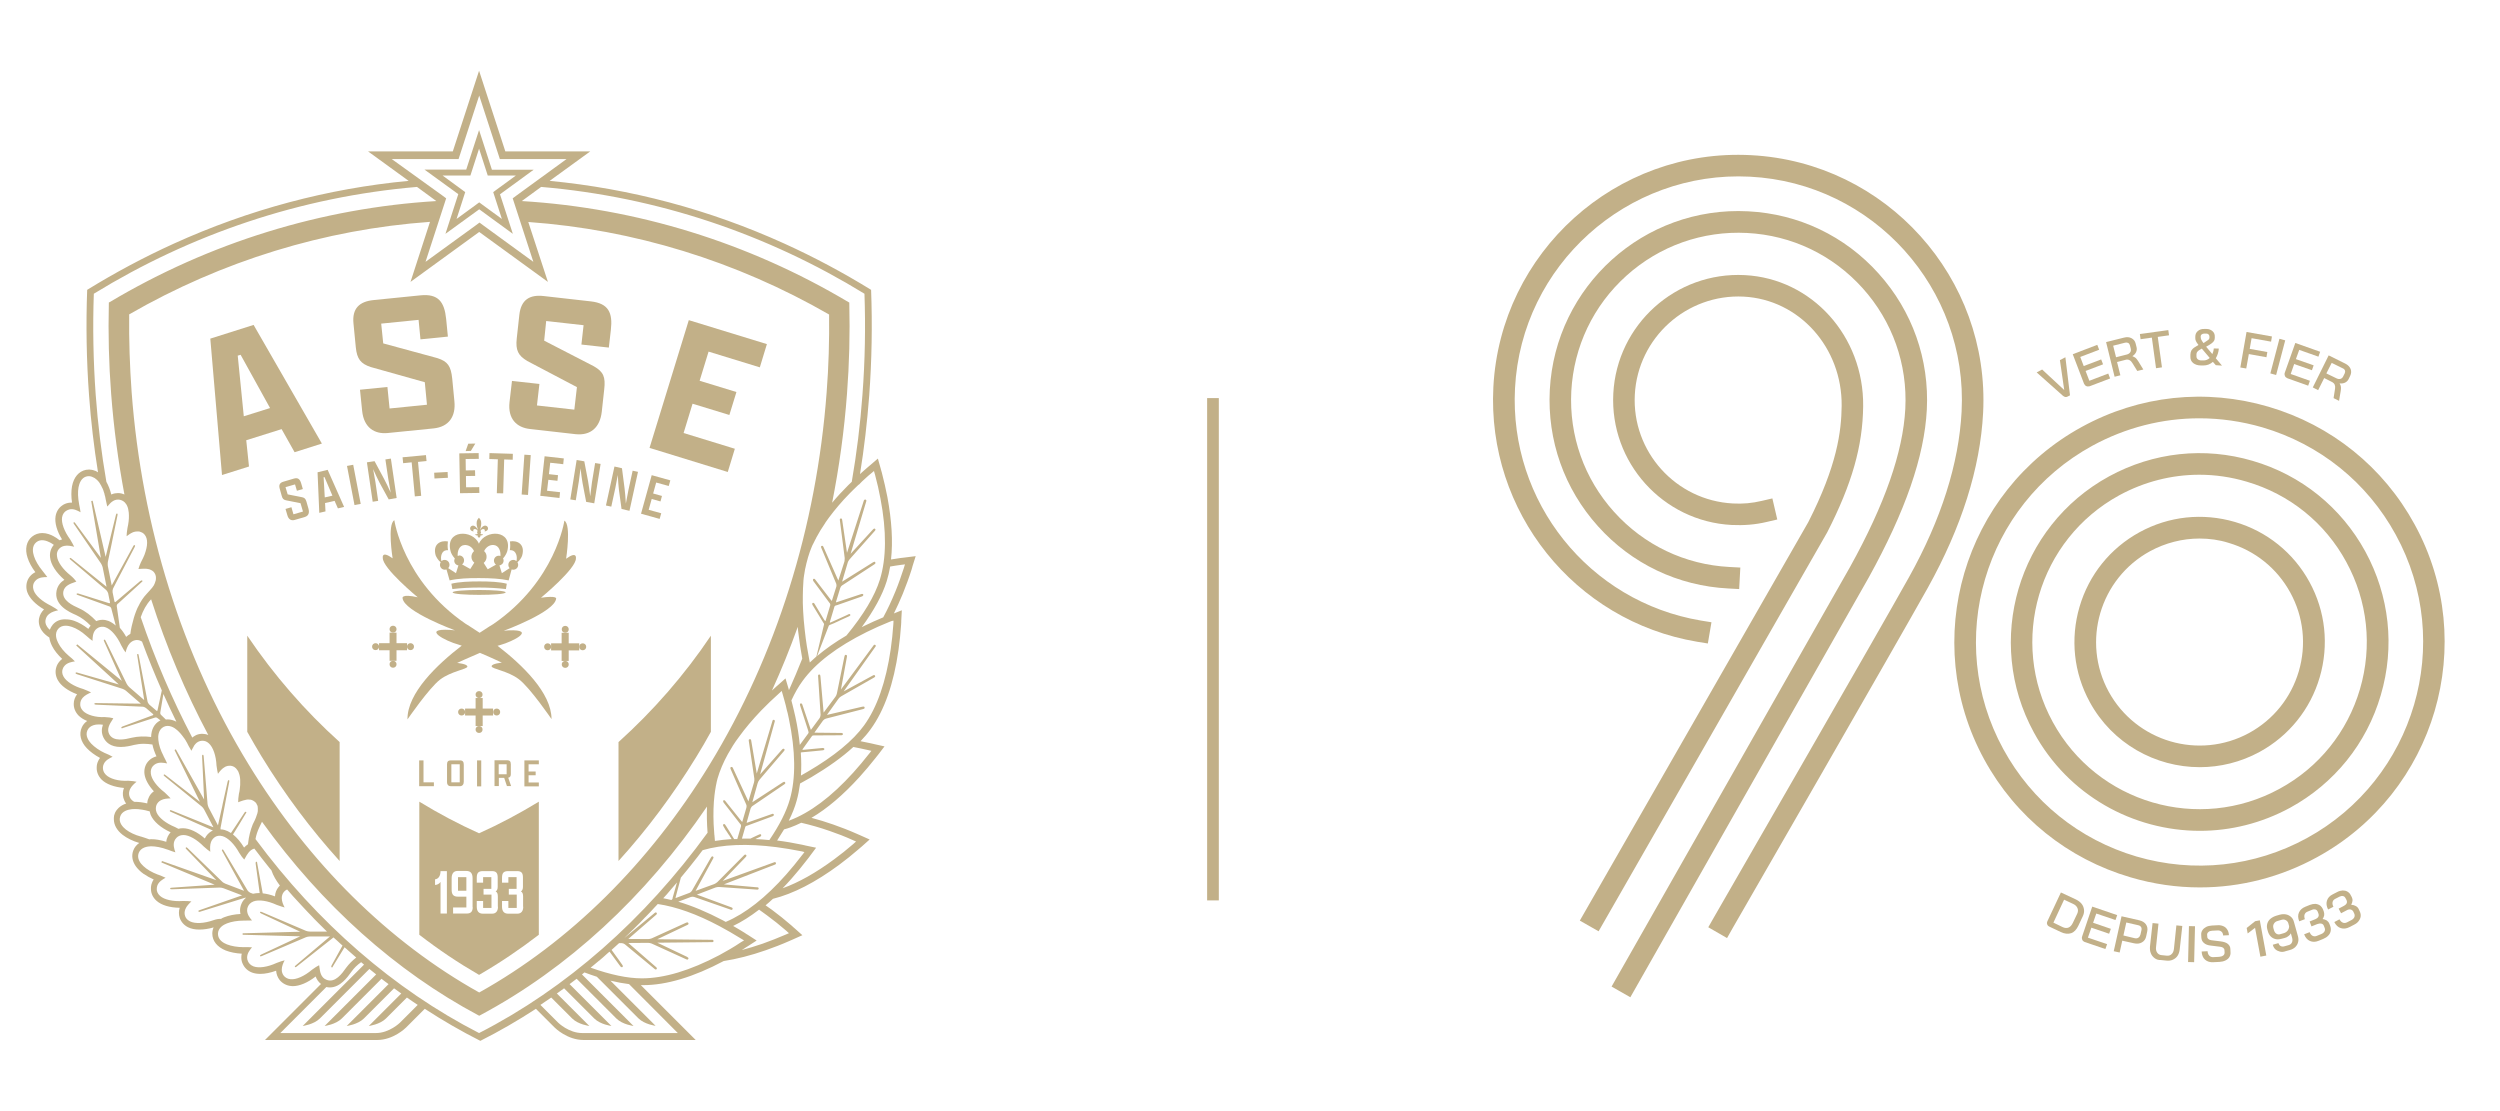 <?xml version="1.0" encoding="utf-8"?>
<!-- Generator: Adobe Illustrator 27.6.1, SVG Export Plug-In . SVG Version: 6.00 Build 0)  -->
<svg version="1.1" id="Calque_1" xmlns="http://www.w3.org/2000/svg" xmlns:xlink="http://www.w3.org/1999/xlink" x="0px" y="0px"
	 viewBox="0 0 1732 770" style="enable-background:new 0 0 1732 770;" xml:space="preserve">
<style type="text/css">
	.st0{fill:#C2B088;}
	.st1{display:none;}
	.st2{display:inline;}
</style>
<g>
	<g>
		<g>
			<path class="st0" d="M626.4,386.3l-0.8,0.1c-0.6,0.1-1.2,0.2-1.8,0.2c-2.2,0.3-4.3,0.6-6.5,1c1.4-12.5,0.5-26.9-2.5-43.2
				c-1.1-5.6-2.4-11.4-3.9-17.1c-0.2-0.6-0.3-1.2-0.5-1.7l-0.2-0.8l-2-7.1l-5.6,4.8l-0.6,0.5c-0.4,0.4-0.9,0.8-1.4,1.2
				c-1.1,1-2.2,1.9-3.3,2.9l0,0c-0.4,0.3-0.7,0.6-1.1,1c-0.1,0.1-0.3,0.2-0.4,0.4c2.9-17.9,5-36.1,6.4-54.5
				c1.8-24.6,2.2-49,1.3-73.2c-19.3-11.9-39.3-22.6-60-32c-52-23.6-106.6-38.1-162.7-43.5l28.1-20.4h-58.8l-18.2-55.9l-18.2,55.9
				H255l28.1,20.4c-56.1,5.3-110.7,19.9-162.7,43.5c-20.7,9.4-40.7,20.1-60,32c-0.9,24.2-0.5,48.6,1.3,73.2
				c1.3,17.9,3.4,35.7,6.2,53.2c-0.2-0.1-0.4-0.2-0.6-0.3c-0.2-0.1-0.4-0.2-0.6-0.4c-0.3-0.2-0.7-0.3-1-0.4c-0.1,0-0.2-0.1-0.3-0.1
				c-0.4-0.1-0.8-0.3-1.2-0.4c-0.1,0-0.1,0-0.2,0c-0.4-0.1-0.9-0.2-1.4-0.2c0,0,0,0,0,0l0,0c-0.3,0-0.5-0.1-0.8-0.1
				c-0.7,0-1.4,0.1-2.2,0.2c-5,1-8.5,5.1-9.7,11.4c-0.6,3.3-0.6,7.3,0,11.3c-0.1,0-0.2,0-0.3,0c-0.8,0-1.5,0.1-2.3,0.2
				c-1.5,0.3-3,0.9-4.2,1.8c-2.5,1.7-4.1,4.4-4.6,7.5c-0.7,4.4,0.9,10.3,4.5,16c-0.6,0.2-1.2,0.4-1.7,0.6c-1.4-1.1-2.8-2.1-4.2-2.8
				c-1.8-1-4.7-2.2-7.8-2.2h0c-2.7,0-5.1,0.9-7.1,2.5c-3.9,3.2-5.1,8.6-3.1,14.6c1,3.2,2.9,6.7,5.4,10c-0.7,0.4-1.5,0.8-2.2,1.4
				c-1.2,1-2.2,2.2-2.9,3.6c-1.3,2.7-1.5,5.8-0.5,8.8c1.5,4.2,5.7,8.6,11.6,12c-1.7,1.7-2.9,3.7-3.4,6.1c-0.6,2.9,0.1,6,1.9,8.6
				c1.2,1.8,3,3.4,5.2,4.8c0.2,1.9,0.9,3.9,1.9,5.9c1.5,3,4,6.1,7,8.9c-0.7,0.5-1.3,1.1-1.9,1.8c-1,1.2-1.8,2.5-2.2,4
				c-0.9,2.9-0.5,6,1,8.8c2.1,3.9,7,7.5,13.4,9.9c-1.4,1.9-2.3,4.2-2.3,6.5c-0.1,3,1.1,5.9,3.3,8.2c1.5,1.5,3.5,2.8,6,3.8
				c-1.6,1.1-2.9,2.6-3.7,4.4c-2.1,4.6-0.9,9.9,3.5,14.5c2.3,2.4,5.5,4.8,9.1,6.7c-0.5,0.7-1,1.4-1.3,2.2c-0.7,1.4-1,2.9-1,4.5
				c-0.1,3,1.1,5.9,3.3,8.2c3.1,3.2,8.8,5.3,15.6,5.9c-0.9,2.2-1,4.6-0.4,6.9c0.4,1.4,1,2.7,1.9,3.9c0,0,0,0,0,0
				c-1.1,0.3-2,0.8-2.9,1.3c0,0,0,0,0,0c-0.9,0.5-1.6,1.1-2.3,1.7c0,0,0,0-0.1,0.1c-0.3,0.3-0.6,0.6-0.9,1c0,0-0.1,0.1-0.1,0.1
				c-0.3,0.3-0.5,0.7-0.7,1c0,0,0,0.1-0.1,0.1c-0.2,0.4-0.4,0.7-0.6,1.1c0,0.1-0.1,0.2-0.1,0.3c-0.2,0.4-0.3,0.8-0.4,1.2
				c-0.1,0.3-0.2,0.6-0.2,1c0,0,0,0.1,0,0.1c-0.1,0.3-0.1,0.6-0.1,0.9c0,0,0,0,0,0.1c0,0.3,0,0.6,0,0.9c0,0,0,0,0,0
				c0,3.9,2.1,7.7,6.1,10.8c3,2.3,7,4.3,11.5,5.6c-1.9,1.3-3.3,3-4.1,5.1c-1.4,3.6-0.8,7.4,1.6,10.9c0,0,0,0,0,0
				c0.6,0.9,1.3,1.7,2.1,2.5c0,0,0.1,0.1,0.1,0.1c0.2,0.2,0.5,0.5,0.7,0.7c0.3,0.3,0.6,0.5,0.9,0.8c0.2,0.2,0.4,0.3,0.6,0.5
				c0.1,0.1,0.2,0.2,0.3,0.2c0.3,0.2,0.6,0.4,0.9,0.7c0,0,0,0,0.1,0c2,1.4,4.3,2.7,6.8,3.8c-0.5,0.7-0.9,1.4-1.2,2.3
				c-0.6,1.5-0.8,3-0.7,4.6c0.1,3,1.5,5.8,3.9,7.9c3.4,3,9,4.7,16,4.8c-0.7,2.3-0.7,4.7,0,6.9c0.9,2.8,3,5.2,5.8,6.6
				c2.2,1.1,4.8,1.6,7.9,1.6c3,0,6.4-0.5,9.8-1.5c-0.6,1.3-0.9,2.8-0.9,4.3c0,5.1,3.4,9.3,9.3,11.7c3.1,1.2,7,2,11.1,2.2
				c-0.2,0.8-0.3,1.7-0.3,2.6c0,1.6,0.3,3.1,1,4.5c1.2,2.7,3.5,4.9,6.5,6c1.6,0.6,3.6,0.9,5.7,0.9c3.3,0,7.1-0.8,10.9-2.2
				c0.2,2.4,1,4.6,2.5,6.5c1.9,2.3,4.7,3.8,7.8,4.1c0.4,0,0.8,0.1,1.2,0.1c4.7,0,10.4-2.4,15.9-6.7c0.7,1.9,1.8,3.7,3.7,5.2
				l-30.7,30.7l-8.1,8.1h11.5h66.2c11.2,0,19.6-8.2,20-8.6l13-13c12.6,8.2,25.4,15.6,38.5,22.2c13.1-6.6,25.9-14,38.5-22.2l13,13
				c0.4,0.4,8.8,8.6,20,8.6h66.2h11.5l-8.1-8.1l-29.9-29.9c0.5,0,1.1,0,1.6,0c16.1,0,34.9-5.6,55.8-16.7c9.1-1.4,18.9-3.9,29.2-7.5
				c5.4-1.9,10.9-4,16.3-6.4c0.6-0.2,1.1-0.5,1.6-0.7l0.7-0.3l6.7-3l-5.5-4.9l-0.6-0.5c-0.4-0.4-0.9-0.8-1.3-1.2
				c-4.5-3.9-9.1-7.6-13.7-11c-1.5-1.1-2.9-2.1-4.4-3.1c1.7-1.4,3.4-2.9,5.1-4.5c14.1-3.5,29.4-11.4,45.8-23.5
				c4.6-3.4,9.2-7.1,13.7-11c0.5-0.4,0.9-0.8,1.4-1.2l0.6-0.5l5.5-4.9l-6.7-3l-0.7-0.3c-0.5-0.2-1.1-0.5-1.6-0.7
				c-5.4-2.4-10.9-4.5-16.3-6.4c-5.1-1.8-10.1-3.3-15-4.6c10.9-6.4,22-15.9,33.2-28.2c3.8-4.2,7.6-8.7,11.3-13.4
				c0.4-0.5,0.7-1,1.1-1.4l0.5-0.6l4.5-5.9l-7.2-1.6l-0.8-0.2c-0.6-0.1-1.1-0.3-1.8-0.4c-2.3-0.5-4.6-0.9-6.8-1.4
				c2.7-2.8,5-5.5,7-8.3c9.5-13,16-31.5,19.3-55c0.8-5.7,1.4-11.5,1.8-17.4c0-0.6,0.1-1.2,0.1-1.8l0-0.8l0.4-7.4l-5.5,2.2
				c2.1-4.3,4.2-8.8,6.2-13.7c2.1-5.3,4.2-10.8,6-16.5c0.2-0.6,0.4-1.2,0.5-1.7l0.2-0.8l2.2-7L626.4,386.3z M598.7,332.2
				c0.4-0.4,0.8-0.8,1.2-1.1c1.2-1.1,2.4-2.2,3.7-3.2c0.5-0.4,0.9-0.8,1.3-1.1l0.6-0.5l0.2,0.8c0.2,0.5,0.3,1.1,0.5,1.7
				c1.5,5.6,2.8,11.2,3.8,16.7c4.3,22.5,4.1,41.4-0.4,56c-3.5,11.3-11.3,24.4-23.2,38.8c-7.7,4.5-14.5,9.3-20.3,14.2L574,434
				c0-0.1,0.1-0.2,0.1-0.3c0.1-0.2,0.2-0.4,0.5-0.6c0.1-0.1,0.3-0.2,0.4-0.2c0,0,0.1-0.1,0.3-0.1c0.3-0.1,0.9-0.4,1.7-0.7
				c0.3-0.1,0.6-0.3,1-0.4c0.3-0.1,0.5-0.2,0.8-0.4c0.6-0.3,1.3-0.6,2-0.9c0.4-0.2,0.8-0.4,1.2-0.6c3.3-1.5,6.4-2.9,6.4-2.9
				c0.6-0.3,0.8-0.6,0.7-0.9c0-0.1,0-0.2-0.1-0.3c-0.1-0.1-0.1-0.2-0.2-0.2c-0.3-0.2-0.7-0.1-1,0.1c-0.2,0.1-0.4,0.2-0.6,0.3
				c-0.4,0.2-1,0.4-1.5,0.7c-3.2,1.5-8.4,3.8-9.9,4.5c-0.3,0.1-0.4,0.2-0.5,0.2c-0.1,0-0.2,0-0.2,0c-0.1,0-0.2-0.1-0.2-0.2
				c0,0,0-0.1,0-0.1l3.2-10.7c0.1-0.2,0.2-0.5,0.5-0.6c0,0,0.1-0.1,0.1-0.1c0.2-0.1,0.4-0.2,0.6-0.2l0.1,0l0.1,0l17.7-6.2
				c0.5-0.2,1-0.7,0.9-1.2c-0.2-0.6-0.8-0.6-1.2-0.5c-0.3,0.1-17.5,5.8-17.5,5.8c-0.1,0-0.2,0-0.2-0.1c0,0,0,0,0-0.1
				c0,0,0-0.1,0-0.2l1.2-3.9l1.7-5.6c0.1-0.3,0.3-0.7,0.5-1c0.2-0.3,0.5-0.6,0.8-0.8l22.2-14.5c0.6-0.4,1.2-0.8,0.8-1.5
				c-0.2-0.3-0.3-0.4-0.5-0.4c-0.1,0-0.1,0-0.2,0c-0.1,0-0.1,0-0.2,0.1c-0.1,0.1-0.3,0.1-0.5,0.2c-0.1,0-0.2,0.1-0.2,0.1L583.4,403
				l3.9-13.2c0.1-0.2,0.1-0.4,0.2-0.6c0.2-0.4,0.4-0.8,0.7-1.2c0.1-0.2,0.2-0.3,0.4-0.5l17.3-19.5c0.4-0.4,0.7-0.8,0.6-1.2
				c0-0.1-0.1-0.3-0.3-0.4c-0.2-0.2-0.4-0.3-0.6-0.2c-0.3,0.1-0.6,0.4-0.9,0.7l-7.7,8.4l-7.7,8.4l10.9-36.6c0.1-0.2,0-0.4-0.1-0.6
				c-0.1-0.2-0.3-0.3-0.5-0.4c-0.1,0-0.2,0-0.3,0c-0.2,0-0.4,0.1-0.6,0.3c-0.1,0.1-0.1,0.2-0.2,0.3L586.8,383l-3.3-22.5
				c-0.1-0.8-0.2-1.4-1-1.3c-0.8,0.1-0.7,0.8-0.6,1.5l2.8,21.9v0l0.5,3.9c0,0.2,0,0.4,0,0.6c0,0.4,0,0.9-0.1,1.4
				c0,0.2-0.1,0.4-0.1,0.6l-4.2,13.1l-0.9-2l-9.3-21c-0.3-0.7-0.6-1.3-1.3-1c-0.8,0.3-0.5,0.9-0.2,1.6l10.2,24.5
				c0.1,0.3,0.2,0.7,0.2,1.1c0,0.4,0,0.8-0.1,1.1l-3,9.5c0,0.1,0,0.1-0.1,0.1c0,0,0,0.1-0.1,0.1c0,0-0.1,0-0.2-0.1
				c0,0-0.3-0.3-0.7-0.9c0,0,0,0,0,0c-2.4-3.1-10.4-13.5-10.6-13.8c-0.2-0.3-0.7-0.6-1.2-0.3c-0.4,0.3-0.3,1,0,1.5l11.1,15l0.1,0.1
				l0,0.1l0.1,0c0.1,0.1,0.2,0.2,0.2,0.3c0.1,0.2,0.2,0.5,0.2,0.8c0,0.1,0,0.3,0,0.4L572,430c0,0.1-0.2,0.2-0.3,0.2
				c-0.1,0-0.1-0.1-0.2-0.2c0,0,0,0,0,0c0,0,0,0-0.1-0.1c0,0,0-0.1-0.1-0.1c0,0-0.1-0.1-0.1-0.1c-0.1-0.2-0.2-0.4-0.4-0.6v0
				c-1.5-2.4-5.3-8.8-6.5-10.8c-0.2-0.4-0.7-0.8-1.2-0.6c-0.4,0.2-0.6,0.7-0.2,1.4c0,0,6.4,10.5,7.5,12.3c0,0,0,0,0,0
				c0.1,0.1,0.1,0.2,0.2,0.2c0,0.1,0.1,0.1,0.1,0.2c0.1,0.2,0.2,0.4,0.2,0.6c0,0.2,0,0.5-0.1,0.6l-5.2,21.8h0
				c-1.6,1.4-3.1,2.8-4.6,4.2c0,0,0-0.1,0-0.2c0,0,0,0,0,0c-0.1-0.7-0.3-1.4-0.4-2.1c-0.5-2.5-1-5.5-1.6-9c0,0,0,0,0,0
				c-0.5-3.4-1.1-7.3-1.5-11.4c-0.5-4.6-0.9-8.9-1.1-13.1c0,0,0,0,0,0c-0.2-3.7-0.3-7.3-0.2-10.7c0,0,0-0.1,0-0.1
				c0-3.4,0.2-6.5,0.4-9.6c0-0.1,0-0.2,0-0.3c0.1-1.5,0.3-2.9,0.5-4.2c0-0.2,0-0.3,0.1-0.5c0.2-1.3,0.4-2.5,0.6-3.7
				c0-0.1,0-0.2,0.1-0.3c0.2-1.2,0.5-2.4,0.8-3.6c0.1-0.3,0.1-0.5,0.2-0.7c0.3-1.2,0.6-2.3,0.9-3.4c0.3-1,0.7-2,1-3.1
				c0.1-0.3,0.2-0.6,0.3-0.9c0.3-0.8,0.6-1.5,0.9-2.3c0.1-0.3,0.3-0.6,0.4-1c0.3-0.8,0.7-1.6,1.1-2.3c0.1-0.3,0.2-0.5,0.4-0.8
				c0.5-1,0.9-1.9,1.5-2.9c0-0.1,0.1-0.2,0.1-0.3c1.8-3.4,3.9-6.8,6.3-10.3c0,0,0,0,0-0.1c0.8-1.2,1.6-2.3,2.5-3.5v0
				c4.1-5.5,8.8-11.1,14.3-16.7l0,0c0.8-0.8,1.6-1.6,2.4-2.4c1.1-1.1,2.2-2.1,3.3-3.2c0.2-0.2,0.4-0.4,0.7-0.6c0,0,0,0,0.1,0
				c0.3-0.3,0.6-0.5,0.8-0.8c0,0,0,0,0,0C596.8,333.9,597.8,333,598.7,332.2z M557.5,464.7C557.5,464.7,557.5,464.7,557.5,464.7
				C557.5,464.7,557.5,464.7,557.5,464.7L557.5,464.7z M527.3,578.3c-0.2-0.5-0.9-0.4-1.3-0.2c-0.2,0.1-0.4,0.2-0.6,0.3
				c-0.3,0.1-0.6,0.3-0.9,0.4c-0.9,0.4-2,1-3.2,1.5c-0.5,0.2-0.9,0.4-1.4,0.7l-5.9,0l2.3-8c0.1-0.5,0.7-0.9,1.2-1l0.1,0l0.1,0
				l17.6-6.5c0.5-0.2,1-0.7,0.8-1.2c-0.2-0.6-0.9-0.6-1.2-0.4c-0.3,0.1-17.4,6.1-17.4,6.1c-0.1,0-0.2,0-0.2,0c0,0,0-0.1,0-0.2
				l2.7-9.6c0.2-0.6,0.8-1.5,1.3-1.8l21.9-14.9c0.6-0.4,1.2-0.8,0.7-1.5c-0.5-0.7-1-0.3-1.7,0.1l-21,13.7l3.7-13.2
				c0.2-0.7,0.7-1.7,1.2-2.3l16.9-19.8c0.5-0.6,0.9-1.1,0.3-1.6c-0.6-0.5-1.1,0-1.6,0.5l-15.1,17.1l10.2-36.8c0.1-0.4-0.2-0.9-0.6-1
				c-0.3-0.1-0.9,0.1-1,0.6l-9.1,30.5c0,0,0,0,0,0l-1.8,6.1l-0.4-2.3l-3.4-20.2c-0.1-0.8-0.2-1.4-1.1-1.3c-0.8,0.1-0.7,0.8-0.6,1.5
				l3.8,25.8c0.1,0.7,0,1.9-0.2,2.6l-3.9,13.2l-3.3-7.1l-7.3-15.7c-0.3-0.7-0.6-1.3-1.4-1c-0.8,0.3-0.5,0.9-0.2,1.7l7.5,17.1v0
				l3.2,7.2c0.3,0.6,0.3,1.6,0.1,2.2l-2.8,9.6c0,0.1-0.1,0.2-0.1,0.2c0,0-0.1,0-0.2-0.1c0,0,0-0.1-0.1-0.2c0,0-0.1-0.1-0.1-0.1
				c-0.1-0.2-0.3-0.4-0.6-0.7c-2.6-3.2-10.6-13.2-10.8-13.5c-0.2-0.3-0.7-0.6-1.2-0.3c-0.4,0.3-0.2,1,0.1,1.5l11.5,14.8l0,0.1l0.1,0
				c0.4,0.3,0.6,1,0.5,1.5l-2.6,8.9l-2.2,0c-0.5-0.9-1.2-1.9-1.9-3.1c0-0.1-0.1-0.1-0.1-0.2c-0.4-0.7-0.9-1.4-1.3-2.1
				c-0.5-0.9-1.1-1.7-1.5-2.4c-0.2-0.3-0.4-0.6-0.5-0.8c-0.1-0.2-0.3-0.4-0.4-0.6c-0.1-0.2-0.3-0.4-0.4-0.6
				c-0.2-0.4-0.7-0.8-1.2-0.5c-0.4,0.2-0.6,0.7-0.1,1.4c0,0,0.1,0.1,0.2,0.4c0.2,0.3,0.4,0.7,0.7,1.2c0.1,0.1,0.1,0.2,0.2,0.3
				c0,0,0,0,0,0.1c0.3,0.4,0.5,0.9,0.9,1.3c0.4,0.6,0.8,1.3,1.3,2c0.1,0.2,0.2,0.4,0.4,0.6c0.1,0.1,0.1,0.2,0.2,0.2
				c0.3,0.4,0.6,0.9,0.8,1.3c0.1,0.1,0.1,0.2,0.2,0.3c0.2,0.3,0.4,0.6,0.5,0.8c0.1,0.1,0.2,0.3,0.3,0.4c-4,0.3-7.9,0.7-11.6,1.3
				c0,0,0,0,0,0c-0.1-0.8-0.1-1.6-0.2-2.4c0,0,0,0,0,0c0-0.4-0.1-0.7-0.1-1.1c0-0.2,0-0.5-0.1-0.7c0,0,0,0,0,0c0,0,0,0,0,0
				c0,0,0,0,0,0l0,0c0,0,0,0,0,0c-0.2-2.6-0.4-5.1-0.5-7.5c0,0,0,0,0,0c-0.3-7.3-0.1-14,0.6-20c0,0,0,0,0,0c0.2-2.1,0.6-4.1,0.9-6
				c0,0,0-0.1,0-0.1c0.2-0.8,0.3-1.6,0.5-2.4c0-0.2,0.1-0.4,0.1-0.6c0.2-0.8,0.4-1.7,0.6-2.4c0,0,0,0,0,0c1.6-5.5,4-11.2,7.2-17
				c1.1-1.9,2.3-3.9,3.5-5.9c1.3-2,2.6-4,4.1-5.9c4.3-6,9.5-12.1,15.4-18.3c3.9-4,8-8,12.4-11.9c0.5-0.4,0.9-0.8,1.3-1.2l0.6-0.5
				l0.2,0.8c0.2,0.5,0.3,1.1,0.5,1.7c0.4,1.3,0.7,2.6,1.1,3.9c0,0,0,0,0,0c0.7,2.4,1.3,4.8,1.8,7.2c0,0,0,0,0,0c0,0,0,0,0,0
				c0,0,0,0,0,0c0.1,0.2,0.1,0.5,0.2,0.7c0.1,0.4,0.2,0.7,0.3,1.1c0,0,0,0,0,0c0.3,1.2,0.6,2.5,0.8,3.7c4.7,22.5,4.9,41.3,0.7,56
				c-2.4,8.5-7.2,17.9-14.2,28.2c-3.3-0.3-6.5-0.6-9.7-0.7h0c0.6-0.3,1.1-0.5,1.6-0.8c0.3-0.1,0.5-0.2,0.7-0.3
				c0.1-0.1,0.3-0.1,0.4-0.2c0.3-0.1,0.5-0.2,0.5-0.2C527.4,579.2,527.5,578.7,527.3,578.3z M490.6,584
				C490.6,584,490.6,584,490.6,584C490.6,584,490.6,584,490.6,584L490.6,584z M171.9,584.1c0,0.3-0.1,0.5-0.1,0.8
				c-1,0.7-2,1.5-2.7,2.3c-2.3-3.8-4.9-6.9-7.7-9.1l0.9-1.4l0.2-0.3l1.7-2.8h0l0.7-1.1l0,0l5.3-8.8c0.4-0.5,0.7-0.9,0.3-1.2
				c-0.4-0.3-0.7,0-1.2,0.5l0,0.1l-6,9.1l-3.3,4.9c-1.5-1-3-1.7-4.4-2.1c-0.9-0.3-1.9-0.4-2.8-0.4c0-0.2,0-0.4,0-0.6
				c0-0.2,0-0.4,0-0.5l2.5-13.2l0.3-1.6l3.2-17c0.1-0.7,0.2-1.1-0.3-1.2c-0.5-0.1-0.6,0.3-0.8,1l-3.4,15.3l-0.3,1.6l-3,13.4
				c0,0,0,0,0,0.1c0,0,0,0,0-0.1l-6.4-12.2c-0.4-0.7-0.7-1.9-0.8-2.6l-1.4-17.2l-0.2-2.6h0l-1.1-13.2c-0.1-0.7-0.1-1.1-0.6-1.1
				c-0.5,0-0.5,0.5-0.5,1.2l0.5,10.2l0.9,19.6l-19.6-34.8l-0.9,0.5l17.6,35.9L114.7,537c-0.6-0.4-0.9-0.7-1.2-0.3
				c-0.3,0.4,0,0.7,0.5,1.1l25.7,20.9c0.6,0.5,1.4,1.4,1.7,2.1l6.4,12.2c0,0,0,0,0,0.1c0,0,0,0-0.1,0L119,561.5
				c-0.7-0.3-1.1-0.4-1.3,0.1c-0.2,0.5,0.2,0.7,0.8,0.9l29,12.9c-0.3,0.1-0.6,0.3-0.9,0.4c-2.1,1.2-3.7,3-4.7,5.1
				c-5.1-4.5-10.6-7.1-15.1-7.1h0l-0.1,0c-1.1,0-2.1,0.1-3.1,0.4c-0.7-0.4-1.5-0.8-2.3-1.2c-6.4-2.6-11.3-6.5-12.8-10.1
				c-0.9-2.2-0.5-4-0.1-5.2c0.6-1.4,1.7-2.6,3.1-3.3c2-1.1,4.5-1.2,6.7-1.3c-0.9-1-2.3-2.4-4.1-4.1c-5.5-4.2-9.2-9.2-9.6-13.1
				c-0.3-2.4,0.5-4,1.3-5c0.6-0.7,1.3-1.3,2.1-1.7c2.5-1.3,5.4-0.8,7.9-0.3c-0.7-1.6-1.6-3.4-2.5-5.1l0-0.1c-2-3.8-3.3-7.7-3.6-11.1
				c-0.3-2.5-0.1-7,3.6-9c3.7-1.9,7.5,0.5,9.4,2.2c0.8,0.7,1.6,1.5,2.3,2.3c0,0,0,0,0,0c0.8,1,1.7,2,2.5,3.2c0,0,0.1,0.1,0.1,0.1
				c0.3,0.5,0.6,1,1,1.5c0.1,0.1,0.2,0.3,0.2,0.4c0.3,0.6,0.7,1.1,1,1.7c0,0,0,0,0,0l0,0.1c0.6,1.3,1.4,2.6,2.1,3.8
				c0.2,0.4,0.5,0.8,0.7,1.2c0,0,0-0.1,0.1-0.1c0.2-0.4,0.3-0.8,0.5-1.1c0,0,0-0.1,0.1-0.1c0.4-0.8,0.8-1.6,1.3-2.4c0,0,0,0,0,0
				c0.3-0.4,0.6-0.8,0.9-1.1c0,0,0,0,0,0c0.5-0.6,1.1-1,1.8-1.4c0.8-0.4,1.7-0.7,2.6-0.7c0.1,0,0.3,0,0.4,0c1.2,0,2.8,0.3,4.4,1.8
				c2.9,2.6,5,8.5,5.3,15.4c0.3,2.4,0.7,4.4,1,5.7c1.3-1.8,2.8-3.7,4.9-4.8c0.2-0.1,0.4-0.2,0.6-0.3c0,0,0,0,0,0
				c0.9-0.4,1.8-0.5,2.7-0.5c0.4,0,0.8,0,1.1,0.1c1.2,0.2,2.9,0.9,4.2,3c0.2,0.3,0.4,0.7,0.6,1c0,0.1,0.1,0.1,0.1,0.2
				c0.2,0.4,0.3,0.7,0.4,1.2c0,0.1,0,0.1,0.1,0.2c0.3,0.9,0.5,1.9,0.6,2.9c0,0,0,0.1,0,0.1c0.1,0.5,0.1,1.1,0.1,1.7c0,0,0,0.1,0,0.1
				c0.1,1.8,0,3.7-0.3,5.8l0,0c-0.1,1-0.3,2.1-0.6,3.2c-0.4,2.3-0.5,4.4-0.5,5.8c0.4-0.1,0.8-0.3,1.3-0.5c1.3-0.5,2.9-1,4.5-1.3
				c0.2,0,0.4-0.1,0.7-0.1c0,0,0,0,0,0c0.2,0,0.4,0,0.7,0c0.3,0,0.6,0,0.9,0.1c0.1,0,0.2,0,0.3,0c0.3,0,0.6,0.1,0.8,0.2
				c0,0,0.1,0,0.1,0c0.3,0.1,0.6,0.2,0.9,0.4c0.1,0,0.1,0.1,0.2,0.1c0.3,0.2,0.6,0.4,0.9,0.6c0.3,0.2,0.5,0.5,0.8,0.7
				c0,0,0.1,0.1,0.1,0.1c0.2,0.2,0.4,0.5,0.5,0.8c0,0.1,0.1,0.1,0.1,0.2c0.2,0.3,0.3,0.5,0.4,0.8c0,0,0,0.1,0.1,0.1
				c0.1,0.3,0.2,0.5,0.2,0.8c0,0.1,0,0.1,0,0.2c0.1,0.3,0.1,0.6,0.1,0.8c0,0.1,0,0.2,0,0.3c0,0.3,0,0.5,0,0.8c0,0.1,0,0.2,0,0.4
				c0,0.2,0,0.4,0,0.6c0,0.2,0,0.4-0.1,0.6c0,0.1,0,0.3-0.1,0.4c-0.1,0.3-0.1,0.6-0.2,0.9c0,0.1,0,0.2-0.1,0.2
				c-0.1,0.2-0.1,0.4-0.2,0.6l0,0c-0.7,2.4-1.9,4.8-2.8,6.5C173.5,575.1,172.4,579.5,171.9,584.1z M94.8,434.4
				C94.8,434.4,94.8,434.4,94.8,434.4C94.8,434.4,94.8,434.4,94.8,434.4L94.8,434.4z M104.7,415.2c10.5,32.8,23.8,64.3,39.6,94
				c-1.5-0.6-2.9-0.8-4-0.8c-0.3,0-0.5,0-0.8,0c-1.6,0.1-3.1,0.5-4.4,1.3c-0.7,0.4-1.3,0.8-1.9,1.3c-13.8-26.3-25.8-54.2-35.7-83.4
				c1.6-4.6,3.9-8.9,7-12.2C104.6,415.4,104.6,415.3,104.7,415.2z M113.2,480.8c2.9,6.5,5.9,12.9,9,19.2c0,0,0,0,0,0
				c-1.7-0.9-3.8-1.6-6-1.6c-0.4,0-0.9,0-1.3,0.1l-3.3-3.2c-0.5-0.4-0.7-1.3-0.5-1.9l0-0.1L113.2,480.8L113.2,480.8z M172.3,529.7
				c-46.1-75.3-74.1-164.5-81.1-258c-1.3-17.9-1.9-36-1.7-53.9c64.2-37,135.5-58.9,208.4-64.1l-13.5,41.6l47.6-34.6l47.6,34.6
				L366,153.8c72.9,5.2,144.2,27.1,208.4,64.1c0.2,17.9-0.3,36-1.7,53.9c-7,93.4-35,182.6-81.1,258c-41.9,68.5-97,122.9-159.6,157.8
				C269.3,652.6,214.2,598.2,172.3,529.7z M552.9,436.9c0.9,7.6,2,14.5,2.9,19.4c-2.9,7.4-6,14.6-9.2,21.8c0-0.1,0-0.2-0.1-0.2
				l-0.2-0.8l-2.1-7.1l-5.5,4.9l-0.6,0.5c-0.4,0.4-0.9,0.8-1.3,1.2c-0.7,0.6-1.3,1.2-2,1.8c6.6-14.4,12.5-29.1,17.9-44.1
				C552.8,435.2,552.8,436,552.9,436.9z M548.6,485.2C548.6,485.2,548.6,485.2,548.6,485.2C548.6,485.2,548.6,485.2,548.6,485.2
				L548.6,485.2z M598.9,203.5c0.8,23,0.4,46.4-1.4,70.1c-1.5,20.4-4,40.5-7.4,60.2c-0.8,0.8-1.6,1.6-2.4,2.3
				c-4.1,4.1-7.8,8.1-11.2,12.2c4.9-24.7,8.4-50,10.3-75.5c1.6-20.7,2.1-41.8,1.6-62.5l0-0.7l-0.6-0.3c-69.3-41.3-147-65.2-226.3-70
				l13.4-9.8C455.9,136.4,531.9,162.4,598.9,203.5z M271.4,110.2h42.4h3.9l1.2-3.7l13.1-40.3l13.1,40.3l1.2,3.7h3.9h42.3l-34.2,24.9
				l-3.1,2.3l1.2,3.7l13.1,40.3l-34.2-24.9l-3.1-2.3l-3.1,2.3l-34.3,24.9l13.1-40.3l1.2-3.7l-3.1-2.3L271.4,110.2z M65,203.5
				c67-41.1,142.9-67.1,223.9-74l13.4,9.8c-79.4,4.8-157,28.7-226.3,70l-0.6,0.3l0,0.7c-0.5,20.7,0,41.7,1.6,62.5
				c1.8,23.6,4.9,46.9,9.2,69.8c-0.6-0.3-1.3-0.5-2-0.7c-0.8-0.2-1.6-0.3-2.4-0.3c-0.7,0-1.5,0.1-2.2,0.2c-0.9,0.2-1.7,0.4-2.5,0.8
				c-0.8-3.3-2-6.3-3.4-8.8c-3.4-19.7-5.9-39.8-7.4-60.3C64.6,249.9,64.2,226.5,65,203.5z M40.7,380.5c1-1.2,2.3-2,3.9-2.3
				c2.3-0.5,4.7,0.1,6.8,0.6c-0.6-1.2-1.5-3-2.8-5.1c-4.1-5.6-6.2-11.4-5.6-15.3c0.4-2.4,1.7-3.7,2.7-4.4c0.8-0.5,1.6-0.9,2.5-1.1
				c2.8-0.6,5.5,0.8,7.6,2c-0.2-1.7-0.6-3.7-1-5.6l0-0.1c-0.8-4.2-1-8.4-0.4-11.6c0.5-2.5,1.8-6.8,5.9-7.6c1.2-0.2,2.4-0.1,3.4,0.3
				l0,0c0.5,0.2,1,0.4,1.5,0.7c0.1,0,0.1,0.1,0.2,0.1c0.2,0.1,0.3,0.2,0.5,0.3c0.1,0.1,0.2,0.2,0.3,0.3c0.1,0.1,0.2,0.2,0.4,0.3
				c0.1,0.1,0.2,0.2,0.4,0.3c0.1,0.1,0.2,0.2,0.3,0.3c0.1,0.1,0.3,0.3,0.4,0.4c0.1,0.1,0.1,0.1,0.2,0.2c0.2,0.2,0.3,0.4,0.5,0.6
				c0,0,0.1,0.1,0.1,0.1c0.2,0.2,0.3,0.5,0.5,0.7c0.1,0.2,0.3,0.4,0.4,0.7c0.2,0.3,0.4,0.7,0.6,1c0,0,0,0,0,0
				c0.2,0.3,0.4,0.7,0.5,1.1c0,0,0,0.1,0.1,0.1c0.2,0.3,0.3,0.7,0.5,1c0,0.1,0.1,0.2,0.1,0.2c0.1,0.3,0.3,0.7,0.4,1
				c0,0.1,0.1,0.2,0.1,0.4c0.1,0.3,0.2,0.6,0.3,0.9c0.1,0.2,0.1,0.4,0.2,0.6c0.1,0.3,0.2,0.5,0.2,0.8c0.1,0.3,0.1,0.5,0.2,0.8
				c0.1,0.2,0.1,0.4,0.2,0.6c0.1,0.5,0.2,1,0.3,1.5l0,0.1c0.3,1.4,0.6,2.9,0.9,4.2c0.1,0.5,0.2,0.9,0.4,1.3c0,0,0,0,0,0
				c0.7-0.8,1.4-1.7,2.2-2.5c1.1-1,2.4-1.9,4-2.2c0.4-0.1,0.8-0.1,1.3-0.1c0.5,0,0.9,0.1,1.4,0.2c1.2,0.3,2.9,1,4.2,3.1
				c0.1,0.2,0.3,0.4,0.4,0.7c0.2,0.4,0.4,0.9,0.6,1.4c0,0,0,0,0,0.1c0.2,0.5,0.3,1,0.4,1.6c0,0,0,0,0,0.1c0.1,0.6,0.2,1.1,0.3,1.8
				c0,0,0,0,0,0c0.1,0.6,0.1,1.3,0.1,1.9v0c0.1,2.7-0.3,5.7-1,8.8c-0.4,2.4-0.6,4.4-0.6,5.7c1.3-1,2.7-2,4.3-2.7
				c0.3-0.1,0.5-0.2,0.8-0.3c0,0,0,0,0.1,0c0.3-0.1,0.6-0.2,0.8-0.2c0,0,0,0,0,0c0,0,0,0,0,0c0.4-0.1,0.7-0.1,1.1-0.1
				c0.1,0,0.1,0,0.2,0c0.3,0,0.7,0,1,0c0.1,0,0.1,0,0.2,0c0.3,0,0.6,0.1,0.8,0.2c0.1,0,0.2,0.1,0.3,0.1c0.3,0.1,0.6,0.2,1,0.4
				c0,0,0,0,0,0c0.1,0.1,0.3,0.1,0.4,0.2c1,0.6,2.2,1.8,2.8,3.8c0.3,0.9,0.4,2,0.4,3.2c0,2.4-0.7,5.2-1.8,8.2
				c-0.6,1.5-1.3,3-2.1,4.5c-0.2,0.3-0.3,0.7-0.5,1v0c-0.8,1.7-1.3,3.3-1.6,4.4c0.4,0,0.9,0,1.4-0.1c0.6,0,1.3-0.1,2-0.1
				c0.5,0,1,0,1.5,0c0.1,0,0.2,0,0.3,0c0.3,0,0.5,0,0.8,0.1c0.1,0,0.3,0,0.4,0.1c0.2,0,0.4,0.1,0.7,0.1c0.1,0,0.3,0.1,0.4,0.1
				c0.2,0.1,0.4,0.1,0.6,0.2c0.1,0.1,0.3,0.1,0.4,0.2c0.2,0.1,0.4,0.2,0.6,0.3c0.1,0.1,0.2,0.1,0.4,0.2c0.2,0.1,0.4,0.3,0.6,0.5
				c0.1,0.1,0.2,0.2,0.3,0.2c0.3,0.3,0.5,0.6,0.7,0.9c0.2,0.3,0.4,0.6,0.5,0.9c0,0.1,0.1,0.2,0.1,0.3c0.1,0.2,0.2,0.4,0.2,0.7
				c0,0.1,0.1,0.2,0.1,0.3c0,0.2,0.1,0.4,0.1,0.6c0,0.1,0,0.2,0,0.3c0,0.3,0,0.5,0,0.8c0,0.1,0,0.1,0,0.2c0,0.3-0.1,0.6-0.1,1
				c0,0.1,0,0.2-0.1,0.2c-0.1,0.2-0.1,0.5-0.2,0.7c0,0.1-0.1,0.2-0.1,0.3c-0.1,0.2-0.2,0.4-0.2,0.6c0,0.1-0.1,0.2-0.1,0.3
				c-0.1,0.2-0.2,0.4-0.3,0.6c0,0.1-0.1,0.2-0.1,0.3c-0.2,0.3-0.3,0.6-0.5,0.9c0,0.1-0.1,0.1-0.1,0.1c-0.2,0.2-0.3,0.5-0.5,0.7
				c-0.1,0.1-0.1,0.2-0.2,0.3c-0.1,0.2-0.3,0.4-0.4,0.5c-0.1,0.1-0.2,0.2-0.3,0.3c-0.1,0.2-0.3,0.3-0.4,0.5
				c-0.1,0.1-0.2,0.2-0.3,0.3c-0.1,0.2-0.3,0.4-0.4,0.5c-0.1,0.1-0.1,0.2-0.2,0.2l0,0c-0.7,0.8-1.4,1.5-1.9,2.1
				c-2.4,2.5-4.3,5.5-5.8,8.7c0,0,0,0,0,0c0,0,0,0.1-0.1,0.1c-0.5,1-1,2.1-1.4,3.2c0,0,0,0,0,0c-1.2,3-2.1,6.2-2.8,9.3
				c-0.1,0.3-0.1,0.5-0.2,0.8c0,0.1-0.1,0.3-0.1,0.4l0,0c-0.4,1.8-0.7,3.5-0.9,5.2c-1.1,0.6-2,1.3-2.9,2.1c-1.3-2.4-2.8-4.5-4.4-6.3
				l-2.1-14.9c-0.1-0.6,0.2-1.4,0.7-1.8l0.1,0L98,403.4c0.5-0.4,0.9-0.6,0.6-1.1c-0.3-0.4-0.7-0.2-1.3,0.2l-0.1,0l-11.1,9.4
				c0,0,0,0,0,0l-6,5.1c-0.2,0.1-0.3,0.1-0.5,0.1c-0.1-0.1-0.2-0.2-0.3-0.4l-1.3-6.4c-0.1-0.7,0-1.8,0.3-2.5l4.1-8v0L93.3,379
				c0.3-0.6,0.5-1,0-1.3c-0.5-0.2-0.7,0.1-1,0.7l-14.9,27.2c0,0,0,0,0,0.1c0,0,0,0,0-0.1l-2.7-13.5c-0.1-0.7-0.1-2,0-2.7l2.6-12.4
				l0.3-1.5v0l3.8-18.5c0.1-0.7,0.2-1.1-0.3-1.2c-0.5-0.1-0.6,0.3-0.8,1l-3.7,15.1l-0.6,2.5v0l-2.8,11.4l-9-38.9l-1,0.2l6.7,39.4
				l-17.7-24c-0.4-0.6-0.7-0.9-1.1-0.6c-0.4,0.3-0.2,0.7,0.2,1.2l18.7,27.3c0.4,0.6,0.9,1.8,1.1,2.5l2.7,13.5c0,0,0,0,0,0.1
				c0,0,0,0,0,0L49.6,387c-0.6-0.4-0.9-0.7-1.2-0.3c-0.3,0.4,0,0.7,0.5,1.1l24.7,21c0.5,0.5,1.1,1.5,1.3,2.1l1.3,6.4
				c0,0.2,0,0.4-0.1,0.5c-0.1,0.1-0.3,0.1-0.5,0.1l-21.3-6.7l0,0c-0.7-0.1-1.1-0.2-1.2,0.3c-0.1,0.5,0.3,0.6,1,0.8l21.6,7.8l0,0
				c0.6,0.1,1.2,0.8,1.4,1.4l3.1,11.9c-1.6-1.4-3.3-2.5-5-3.2c-1.4-0.5-2.7-0.8-4.1-0.8c-1.5,0-3,0.3-4.4,0.9
				c-3.5-3.7-7.5-6.9-12-8.9c-4.2-1.9-12-5.4-10.8-11.7c0.8-3.9,4.8-5.3,7.7-6.3c0.5-0.2,0.9-0.3,1.3-0.5c-0.8-1.1-2.2-2.7-4-4.2
				c-5.4-4.3-9-9.4-9.4-13.3C39.1,383.1,39.9,381.5,40.7,380.5z M36.6,432.7c-0.9,1.1-1.6,2.3-2.1,3.6c-0.7-0.6-1.4-1.3-1.8-2
				c-1.4-2-1.4-3.8-1.1-5c0.3-1.5,1.1-2.9,2.4-3.9c1.8-1.5,4.2-2.1,6.3-2.6c-1.1-0.8-2.7-1.9-4.9-3.1c-6.2-3-10.9-7.1-12.1-10.8
				c-0.8-2.3-0.3-4.1,0.2-5.1c0.4-0.8,1-1.5,1.7-2.1c2.2-1.8,5.2-1.9,7.6-1.9c-1-1.4-2.3-3-3.5-4.5l0,0c-2.7-3.3-4.8-6.9-5.8-10.1
				c-0.8-2.4-1.6-6.9,1.6-9.5c3.2-2.7,7.4-1,9.7,0.2c0.8,0.4,1.7,1,2.5,1.6c-0.1,0.1-0.1,0.1-0.2,0.2c-1.9,2.3-2.8,5.3-2.4,8.5
				c0.5,4.9,4.2,10.5,9.9,15.5c-2.4,1.5-4.6,3.8-5.4,7.5c-2,10,8.8,14.9,13.5,16.9c3.7,1.7,7.1,4.3,10.1,7.4c0,0-0.1,0.1-0.1,0.1
				c-0.6,0.7-1.1,1.4-1.5,2.1c-3.3-2.6-6.7-4.5-9.8-5.6c-2-0.7-4-1-5.8-1C41.8,428.9,38.8,430.2,36.6,432.7z M57.5,492.5
				c-1.7-1.8-2-3.6-1.9-4.8c0-1.6,0.6-3,1.7-4.3c1.5-1.7,3.8-2.8,5.8-3.7c-1.2-0.6-3-1.4-5.3-2.3c-6.6-1.9-11.9-5.2-13.8-8.7
				c-1.2-2.1-1-4-0.6-5.1c0.3-0.9,0.7-1.7,1.3-2.3c1.9-2.2,4.8-2.7,7.2-3.1c-1.2-1.3-2.7-2.6-4.2-3.8l0,0c-3.3-2.8-5.9-6-7.4-9
				c-1.2-2.3-2.7-6.5,0-9.7c2.7-3.2,7.2-2.2,9.5-1.4c3.2,1.1,6.7,3.2,9.9,6.1l0,0c1.4,1.3,3,2.6,4.4,3.6c0-2.5,0.2-5.4,2-7.6
				c0.6-0.7,1.3-1.2,2.1-1.6c1.1-0.5,2.9-1,5.2-0.1c3.7,1.4,7.7,6.1,10.6,12.4c1.1,2.2,2.2,3.8,3,4.9c0.5-2.1,1.3-4.5,2.8-6.2
				c1.1-1.2,2.4-2,4-2.3c1.1-0.2,2.8-0.2,4.6,1c0,0,0,0,0,0c4.2,11.4,8.8,22.7,13.7,33.8l0,0l-3,13.9c-0.1,0.2-0.2,0.3-0.3,0.3
				c-0.1,0-0.3,0-0.5-0.2l-4.9-4.2c-0.5-0.5-1.1-1.5-1.2-2.2l-6.1-31.8c-0.1-0.7-0.2-1.1-0.7-1c-0.5,0.1-0.5,0.5-0.3,1.2l4.8,30.6
				c0,0,0,0,0,0.1c0,0,0,0,0,0l-10.4-9c-0.6-0.5-1.3-1.5-1.7-2.2l-14.6-29.8c-0.3-0.6-0.5-1-1-0.8c-0.5,0.2-0.3,0.6,0,1.3l12.2,27.2
				l-30.9-25.3l-0.7,0.8l29.5,27l-28.7-8.2c-0.7-0.2-1.1-0.3-1.2,0.2c-0.2,0.5,0.3,0.6,0.9,0.9l31.5,10.1c0.7,0.2,1.8,0.8,2.4,1.3
				l10.4,9c0,0,0,0,0,0c0,0,0,0-0.1,0l-31-0.4c-0.7,0-1.1,0-1.1,0.5c0,0.5,0.4,0.5,1.1,0.6l32.3,1.4c0.7,0,1.8,0.5,2.3,0.9l4.9,4.2
				c0.2,0.1,0.2,0.3,0.2,0.4c0,0.1-0.1,0.3-0.3,0.4l-21,7.8l0,0c-0.6,0.3-1,0.5-0.8,1c0.2,0.5,0.6,0.3,1.2,0l21.9-7.1l0,0
				c0.6-0.3,1.5-0.1,1.9,0.3l2.1,1.6c-0.1,0.1-0.2,0.1-0.3,0.1c-4,2.1-6.1,6.2-6.2,11.4c-4.5-0.6-9.1-0.5-13.4,0.5
				c-4.5,1.1-12.8,3.1-15.7-2.6c-1.8-3.6,0.5-7.1,2.2-9.7c0.3-0.4,0.5-0.8,0.7-1.2c-1.3-0.4-3.4-0.7-5.8-0.8
				C66.2,497.1,60.2,495.3,57.5,492.5z M73.3,536.7c-1.7-1.7-2-3.5-2-4.8c0-0.9,0.2-1.8,0.6-2.6c1.2-2.6,3.8-3.9,6.1-5
				c-1.5-0.9-3.3-1.8-5.1-2.5l-0.1,0c-3.9-1.8-7.3-4.2-9.6-6.6c-1.7-1.8-4.4-5.5-2.6-9.3c1.8-3.8,6.3-4.1,8.8-4
				c0.6,0,1.2,0.1,1.9,0.2c-0.9,2.6-1.2,5.7,0.4,8.9c1.5,3,4.7,6.5,11.9,6.5c3.5,0,6.9-0.8,9.2-1.4c2.1-0.5,4.4-0.8,6.8-0.8
				c2,0,4,0.2,6,0.5c0.5,2.6,1.5,5.4,2.8,8.2c-0.8,0.2-1.6,0.5-2.4,0.9c-1.4,0.7-2.6,1.7-3.6,2.9c-1.9,2.3-2.7,5.4-2.3,8.5
				c0.5,3.7,2.8,7.9,6.5,11.9c-0.7,0.5-1.4,1.1-2,1.8c-1,1.2-1.7,2.6-2.2,4.1c-0.2,0.9-0.4,1.7-0.4,2.5c-3-0.7-5.9-1.1-8.6-1.1
				c-0.2,0-0.3,0-0.5,0c0,0-0.1,0-0.1-0.1c-2.1-1.2-2.9-2.9-3.2-4.1c-0.4-1.5-0.2-3.1,0.5-4.6c1-2.1,2.8-3.7,4.5-5.1
				c-1.3-0.3-3.3-0.6-5.7-0.7C82,541.3,76,539.5,73.3,536.7z M87.2,574.7c-2-1.6-5.2-4.8-4-8.8c1.1-4,5.5-5,8.1-5.3
				c0.7-0.1,1.5-0.1,2.2-0.1c1.4,0,3,0.1,4.6,0.4l0,0c0.2,0,0.5,0.1,0.7,0.1c0,0,0,0,0,0l0,0c1.3,0.2,2.6,0.5,4,0.9l0.1,0
				c0.3,0.1,0.5,0.2,0.8,0.2c0.2,0.8,0.4,1.7,0.7,2.5c1.9,4.5,7,8.9,13.8,12c-1.5,1.7-2.8,3.9-3,6.6c-1.9-0.6-3.9-1.1-5.7-1.4l0,0
				c-1.6-0.3-3.1-0.4-4.6-0.4l-0.3,0c-0.4,0-0.8,0.1-1.2,0.1c-1.7-0.6-4.1-1.5-5.6-1.9l-0.1,0C93.5,578.5,89.8,576.7,87.2,574.7z
				 M147.9,637.5c-6.5,2.3-12.8,2.6-16.3,0.8c-2.2-1.1-3.1-2.7-3.4-3.8c-0.5-1.5-0.4-3,0.2-4.6c0.8-2.1,2.6-3.9,4.2-5.4
				c-1.3-0.2-3.3-0.3-5.8-0.3c-6.9,0.5-13-0.9-15.9-3.5c-1.8-1.6-2.3-3.4-2.3-4.6c0-0.9,0.1-1.8,0.4-2.6c1-2.7,3.6-4.2,5.7-5.4
				c-1.6-0.8-3.5-1.5-5.3-2.2l-0.1,0c-4-1.5-7.6-3.6-10-5.9c-1.9-1.7-4.7-5.2-3.2-9.1c1.5-3.9,6-4.5,8.5-4.6c3.3,0,7.4,0.8,11.4,2.3
				l0.1,0c1.8,0.7,3.7,1.4,5.4,1.9c-0.8-2.3-1.7-5.2-0.7-7.8c0.3-0.8,0.8-1.6,1.5-2.3c0.9-0.9,2.4-1.9,4.8-1.9c3.9,0,9.3,3.1,14.1,8
				c1.8,1.6,3.4,2.9,4.5,3.6c-0.2-2.2-0.3-4.7,0.5-6.8c0.6-1.5,1.6-2.7,2.9-3.5c1-0.6,2.8-1.2,5.1-0.5c3.8,1.1,8.2,5.5,11.5,11.5
				c1.2,2,2.5,3.7,3.5,4.7c0.2-0.3,0.4-0.8,0.7-1.2c1.3-2.4,3.1-5.6,6.3-6.4c0.9,1.2,1.8,2.3,2.7,3.5c-1.4-1.9-2.8-3.7-4.2-5.6l0,0
				c1.4,1.9,2.8,3.8,4.2,5.6c0.7,1,1.5,1.9,2.2,2.9c2,2.6,4.1,5.2,6.1,7.7c0.1,0.1,0.2,0.3,0.4,0.4c0.1,0.2,0.3,0.3,0.4,0.5
				c1.3,3.8,3.4,7.3,5.9,10.6c-0.3,0.3-0.6,0.6-0.9,1c-1.5,1.8-2.4,4.1-2.5,6.5c-2.9-1.1-5.8-1.8-8.5-2.1l-3.8-20.8
				c0-0.7-0.1-1.1-0.6-1.1c-0.5,0-0.5,0.5-0.5,1.1l0,0.1l2.8,20.5c-0.1,0-0.3,0-0.4,0c-1.5,0-2.9,0.2-4.2,0.5l-1.9-0.7
				c-0.7-0.3-1.5-1-1.9-1.6L155,589.3c-0.4-0.6-0.6-1-1-0.7c-0.5,0.3-0.3,0.6,0.1,1.3L169,617c0,0,0,0,0,0.1c0,0,0,0-0.1,0
				l-12.8-4.9c-0.7-0.3-1.8-0.9-2.3-1.5L130,587.6c-0.5-0.5-0.8-0.8-1.2-0.4c-0.4,0.4-0.1,0.7,0.4,1.2l20.7,21.4l-37.7-13.3l-0.4,1
				l36.9,15.4l-29.7,2.1c-0.7,0-1.1,0.1-1.1,0.6c0,0.5,0.5,0.5,1.2,0.5l33.1-1.2c0.8,0,2,0.2,2.7,0.5l12.8,4.9c0,0,0,0,0.1,0
				c0,0,0,0-0.1,0l-29.3,10.2c-0.7,0.2-1.1,0.4-0.9,0.9c0.2,0.5,0.6,0.4,1.2,0.2l30.9-9.6c0.3-0.1,0.6-0.1,0.9-0.1
				c-1.4,1.1-2.5,2.5-3.2,4.2c-0.6,1.4-1,3-1,4.5c0,0.9,0.1,1.8,0.3,2.6c-4.1,0.2-8,1-11.1,2.2c-0.9,0.3-1.7,0.7-2.4,1.2
				C151.8,636.5,149.9,636.8,147.9,637.5z M221.3,670.1c-0.1-0.5-0.1-1-0.2-1.4c-1.2,0.6-3.1,1.7-4.9,3.1c-5.3,4.5-11,7-14.9,6.6
				c-2.4-0.2-3.8-1.4-4.6-2.3c-1-1.2-1.5-2.7-1.5-4.3c0-2.3,1-4.6,2-6.5c-1.3,0.3-3.2,0.9-5.5,1.8c-6.3,2.9-12.4,3.8-16.1,2.4
				c-2.3-0.9-3.3-2.4-3.8-3.5c-0.4-0.8-0.6-1.7-0.6-2.6c0-2.9,1.8-5.2,3.4-7.1c-1.8-0.1-3.8-0.2-5.7-0.1l-0.1,0
				c-4.3,0-8.4-0.7-11.5-1.9c-2.4-0.9-6.3-3.1-6.3-7.3c0-4.2,3.9-6.4,6.3-7.3c3.1-1.2,7.2-1.9,11.5-1.9l0.1,0c1.9,0,3.9,0,5.7-0.1
				c-1.6-1.9-3.4-4.2-3.4-7.1c0-0.9,0.2-1.8,0.6-2.6c0.5-1.1,1.5-2.6,3.8-3.5c3.7-1.4,9.8-0.5,16.1,2.4c2.3,0.9,4.2,1.4,5.5,1.8
				c-1-1.9-2-4.2-2-6.5c0-1.6,0.5-3.1,1.5-4.3c0.5-0.6,1.2-1.2,2.2-1.7c0.9,1.1,1.9,2.1,2.8,3.2c0.4,0.5,0.9,1,1.3,1.5
				c2,2.2,4,4.4,6,6.5c0.4,0.4,0.8,0.9,1.2,1.3c2,2.1,4,4.3,6.1,6.4c0.4,0.5,0.9,0.9,1.3,1.4c1.9,2,3.9,3.9,5.9,5.9
				c0.6,0.6,1.2,1.2,1.7,1.7c0.5,0.4,0.9,0.9,1.3,1.3h-11.8c-0.8,0-2-0.2-2.7-0.5l-30.5-13c-0.7-0.3-1-0.4-1.3,0
				c-0.2,0.5,0.2,0.7,0.8,1l27,12.6l-39.9,1.1v1l39.9,1.1l-27,12.6c-0.6,0.3-1,0.5-0.8,1c0.2,0.5,0.6,0.3,1.3,0l30.5-13
				c0.7-0.3,1.9-0.5,2.7-0.5h13.8c0,0,0,0,0.1,0c0,0,0,0,0,0l-23.7,20c-0.5,0.5-0.9,0.7-0.5,1.1c0.3,0.4,0.7,0.1,1.2-0.3l25.4-20.1
				c0,0,0,0,0.1,0c0.3,0.3,0.6,0.6,1,0.9c0.6,0.5,1.1,1,1.7,1.5c1.2,1.1,2.3,2.2,3.5,3.2l-7.6,13.8l0,0c-0.2,0.6-0.4,1.1,0.1,1.3
				c0.5,0.2,0.7-0.2,0.9-0.8l8-13.1c0.4,0.4,0.8,0.7,1.2,1c0.4,0.3,0.8,0.7,1.1,1c1.9,1.7,3.9,3.5,5.8,5.1c-2.7,2.1-5,4.4-7,7.1
				c-2.7,3.8-7.6,10.8-13.6,8.3C222.2,677.3,221.7,673.1,221.3,670.1z M277.1,708.5c0,0-7.3,7.2-16.7,7.2c-9.4,0-66.2,0-66.2,0
				l31.9-31.9c0.8,0.2,1.6,0.3,2.4,0.3c7.2,0,12.2-7,14.9-10.8c1.8-2.6,4.1-4.8,6.8-6.7c0.7,0.6,1.3,1.1,2,1.7l-42.5,42.5
				c0,0,7.7-1,11.9-5.2c1.2-1.2,15.1-15.1,34.3-34.3c0,0,0,0,0,0c1.3,1.1,2.7,2.2,4,3.2c0.2,0.2,0.5,0.4,0.7,0.6l-35.7,35.7
				c0,0,7.7-1,11.9-5.2c1.1-1.1,11.9-11.9,27.5-27.5c0,0,0,0,0,0c1.6,1.3,3.3,2.5,4.9,3.7l0,0l-29,29c0,0,7.7-1,11.9-5.2
				c0.9-0.9,8.9-8.9,20.9-20.9c0,0,0,0,0,0c1.7,1.2,3.3,2.4,5,3.6l0,0l-22.5,22.5c0,0,7.7-1,11.9-5.2c0.7-0.7,6.1-6.1,14.5-14.5
				c0,0,0,0,0,0c2.5,1.7,5,3.5,7.5,5.1l0,0L277.1,708.5z M331.9,715.7c-59.1-30.3-112-76.5-154.9-134.4c0.5-2.8,1.4-5.5,2.6-8
				c0.5-1,1.2-2.4,1.9-4C223,627,274.2,672.9,331.4,703.4l0.6,0.3l0.6-0.3c60.6-32.3,114.5-82,157.2-144.6
				c-0.2,5.6-0.1,11.6,0.4,18.1C446.6,636.9,392.5,684.7,331.9,715.7z M469,611.4l-3,10.6l0,0.1l0,0.1c0,0.5-0.4,1.1-0.9,1.3l-0.1,0
				c-1.9-0.5-3.7-0.8-5.5-1.2c0.7-0.7,1.3-1.5,2-2.2c0.1-0.1,0.2-0.2,0.3-0.3C464.1,617,466.6,614.2,469,611.4z M469.6,715.7
				c0,0-56.9,0-66.2,0c-9.4,0-16.7-7.2-16.7-7.2l-12.3-12.3l0,0c2.5-1.7,5-3.4,7.5-5.1c0,0,0,0,0,0c8.4,8.4,13.8,13.8,14.5,14.5
				c4.2,4.2,11.9,5.2,11.9,5.2l-22.5-22.5l0,0c1.7-1.2,3.3-2.4,5-3.6c0,0,0,0,0,0c12,12,20,20,20.9,20.9c4.2,4.2,11.9,5.2,11.9,5.2
				l-29-29l0,0c1.6-1.2,3.3-2.5,4.9-3.7c0,0,0,0,0,0c15.6,15.6,26.5,26.5,27.5,27.5c4.2,4.2,11.9,5.2,11.9,5.2l-35.7-35.7l0,0
				c0.2-0.2,0.4-0.3,0.6-0.5c0.4-0.3,0.8-0.6,1.1-0.9c2.9,1.1,5.8,2.1,8.6,3c16.3,16.3,27.7,27.7,28.8,28.8
				c4.2,4.2,11.9,5.2,11.9,5.2l-31.3-31.3c4.5,1.1,8.8,1.9,12.9,2.4L469.6,715.7z M498.4,661.7c-20.3,10.7-38.3,16.1-53.7,16.1
				c-9.9,0-21.8-2.5-35.5-7.4c0,0,0,0,0,0c2-1.6,4-3.3,5.9-4.9c0,0,0,0,0.1,0c0.1,0,0.2-0.1,0.2-0.1c0,0,0-0.1,0-0.1c0,0,0,0,0,0
				c1.7-1.4,3.3-2.8,4.9-4.3c0.7-0.6,1.3-1.2,2-1.7l7.5,10.2c0.3,0.4,1,0.8,1.4,0.5c0.5-0.4,0.3-1,0.1-1.3
				c-0.1-0.2-4.4-6.3-7.6-10.6c0,0,0,0,0,0c1.7-1.6,3.5-3.1,5.2-4.7l1.9,0c0.6,0,1.6,0.4,2.1,0.8l20.4,16.9c0.6,0.5,1.1,0.9,1.6,0.3
				c0.5-0.6,0-1.1-0.6-1.6l-19-16.5l13.7-0.1c0.7,0,1.9,0.2,2.5,0.5l23.7,10.8c0.7,0.3,1.3,0.6,1.7-0.2c0.3-0.7-0.3-1-0.9-1.4
				l-20.6-9.8l38.2-0.4c0.5,0,0.8-0.5,0.8-0.8s-0.4-0.8-0.8-0.8l-38.2-0.4l20.6-9.8c0.7-0.3,1.3-0.6,0.9-1.4c-0.3-0.7-1-0.5-1.7-0.2
				l-23.7,10.8c-0.6,0.3-1.8,0.5-2.5,0.5l-13.7-0.1l19-16.5c0.6-0.5,1.1-0.9,0.6-1.6c-0.5-0.6-1-0.2-1.6,0.3L433,649.5
				c-0.1,0.1-0.3,0.2-0.4,0.3c2.1-2,4.3-4.1,6.4-6.2c0.4-0.4,0.7-0.7,1.1-1.1c2.1-2,4.1-4.1,6.1-6.2c0.4-0.4,0.8-0.9,1.3-1.3
				c2.2-2.2,4.3-4.5,6.4-6.8c0.2-0.2,0.3-0.3,0.5-0.5c0.4-0.5,0.9-0.9,1.3-1.4c12.8,1.9,27.1,7,42.7,15.3c4.9,2.6,9.9,5.5,14.9,8.6
				c0.5,0.3,1,0.6,1.5,0.9l0.7,0.4l-0.7,0.4c-0.5,0.3-1,0.6-1.5,0.9C508.3,656.2,503.3,659,498.4,661.7z M531.3,634.1
				c4.5,3.3,9,6.9,13.4,10.7c0.5,0.4,0.9,0.8,1.3,1.2l0.6,0.5l-0.7,0.3c-0.5,0.2-1.1,0.5-1.6,0.7c-5.3,2.3-10.7,4.4-16,6.3
				c-5,1.7-9.8,3.2-14.4,4.4c0.6-0.4,1.3-0.8,1.9-1.2c0.5-0.3,1-0.6,1.5-1l0.7-0.4l6.2-4l-6.2-4l-0.7-0.4c-0.5-0.3-1-0.6-1.5-1
				c-2.6-1.6-5.2-3.2-7.9-4.7c5.9-2.8,11.9-6.6,18-11.3C527.7,631.5,529.5,632.8,531.3,634.1z M502.8,638.7
				c-0.7-0.4-1.5-0.8-2.2-1.2c-10.9-5.7-21.1-10-30.7-12.8l8.8-3.3c0.6-0.2,1.7-0.2,2.2,0l25,8.7c0.7,0.3,1.4,0.5,1.6-0.3
				c0.3-0.8-0.3-1-1.1-1.3l-23.6-8.7l12.8-4.9c0.7-0.3,1.8-0.4,2.5-0.4l26,1.8c0.8,0.1,1.4,0.1,1.5-0.7c0.1-0.8-0.6-0.9-1.4-0.9
				l-22.7-2l35.6-13.8c0.4-0.2,0.6-0.7,0.5-1.1c-0.1-0.3-0.6-0.6-1-0.5l-35.9,13l15.8-16.4c0.5-0.6,1-1,0.4-1.6
				c-0.6-0.6-1.1-0.1-1.6,0.4L497,611.1c-0.5,0.5-1.5,1.1-2.2,1.4l-12.9,4.7l12-22.1c0.4-0.7,0.7-1.3,0-1.7c-0.7-0.4-1,0.2-1.4,0.8
				l-13.2,23c-0.3,0.5-1.1,1.2-1.7,1.4l-9.3,3.5c-0.1,0-0.2,0-0.2,0c0,0-0.1-0.1-0.1-0.2c0,0,2.3-8.6,3.7-13.9
				c0.8-0.9,1.5-1.9,2.3-2.8c1.3-1.6,2.7-3.2,4-4.9c1-1.3,2-2.5,3-3.8c1.6-2,3.2-4,4.7-6.1c0.4-0.5,0.7-1,1.1-1.4
				c13.6-4,30.8-4.7,51.1-2.1c5.5,0.7,11.2,1.7,16.9,2.8c0.6,0.1,1.2,0.2,1.7,0.4l0.8,0.2l-0.5,0.7c-0.3,0.5-0.7,0.9-1.1,1.4
				c-3.5,4.6-7.2,9.1-10.9,13.3C530.5,621.9,516.3,633,502.8,638.7z M574.8,575.7c5.3,1.8,10.7,3.9,16,6.3c0.6,0.2,1.1,0.5,1.6,0.7
				l0.7,0.3l-0.6,0.5c-0.4,0.4-0.9,0.8-1.3,1.2c-4.4,3.8-8.9,7.4-13.4,10.7c-12.6,9.3-24.5,16-35.6,20c2-2.1,4.1-4.3,6.1-6.6
				c3.8-4.3,7.5-8.8,11.1-13.5c0.4-0.5,0.7-1,1.1-1.4l0.5-0.7l4.4-5.9l-7.2-1.5l-0.8-0.2c-0.6-0.1-1.2-0.2-1.8-0.4
				c-5.8-1.2-11.5-2.2-17.2-2.9c1.7-2.6,3.3-5.2,4.8-7.7c1.6-0.4,3.1-0.9,4.5-1.4c2.5-0.9,4.9-2,7.4-3.2
				C561.4,571.5,568,573.3,574.8,575.7z M601.2,519.6c0.6,0.1,1.2,0.3,1.7,0.4l0.8,0.2l-0.5,0.6c-0.3,0.5-0.7,0.9-1.1,1.4
				c-3.6,4.6-7.3,9-11,13.1c-15.1,16.7-30,27.8-44.1,33.1c-0.2,0.1-0.3,0.1-0.5,0.2c0,0,0,0,0-0.1c2.4-4.8,4.2-9.3,5.4-13.7
				c1.1-3.8,1.8-7.8,2.4-12c2.4-1.3,5-2.8,7.7-4.3c11.8-7,21.6-14,29.2-21C594.5,518.2,597.9,518.8,601.2,519.6z M619,430l0,0.8
				c0,0.6-0.1,1.2-0.1,1.8c-0.4,5.8-1,11.5-1.8,17.1c-3.3,22.7-9.5,40.5-18.5,52.9c-7.6,10.5-20.7,21.3-39,32
				c-1.6,0.9-3.2,1.8-4.7,2.7c0.3-5,0.3-10.3-0.1-15.9c0.2-0.1,0.4-0.2,0.7-0.2c0.8,0,14.6-1.4,14.6-1.4c0.8-0.1,1.1-0.5,1-1
				c-0.1-0.5-0.7-0.6-1.2-0.6c-2.9,0.3-13.5,1.3-13.6,1.3c-0.4,0-0.4-0.2-0.3-0.4l6.5-9.1c0.3-0.4,1-0.6,1.4-0.5l0.1,0l0.1,0
				l18.7-0.1c0.5,0,1.2-0.3,1.2-0.8c0-0.6-0.6-0.8-1-0.8c-0.3,0-18.5-0.2-18.5-0.2c-0.1,0-0.1-0.1-0.2-0.1c0,0,0-0.1,0.1-0.2
				l5.8-8.1c0.4-0.5,1.2-1.1,1.9-1.3l25.7-6.6c0.7-0.2,1.4-0.4,1.2-1.2c-0.2-0.8-0.8-0.6-1.6-0.5l-24.5,5.7l8-11.2
				c0.4-0.6,1.3-1.4,1.9-1.7l22.6-12.9c0.7-0.4,1.2-0.7,0.8-1.4c-0.4-0.7-1-0.4-1.7,0l-20,10.9l22.1-31.1c0.3-0.4,0.1-0.9-0.2-1.1
				c-0.3-0.2-0.9-0.2-1.1,0.2l-22.7,30.7l4.1-22.4c0.1-0.8,0.3-1.4-0.6-1.6c-0.8-0.2-0.9,0.5-1.1,1.2l-5.2,25.5
				c-0.1,0.7-0.6,1.8-1,2.3l-8.2,11l-2.2-25c-0.1-0.8-0.1-1.4-0.9-1.4c-0.8,0.1-0.8,0.7-0.7,1.5l1.7,26.4c0,0.6-0.3,1.7-0.6,2.2
				l-5.9,8c-0.1,0.1-0.2,0.2-0.2,0.2c0,0-0.1,0-0.1-0.1c0,0-5.8-17.2-5.9-17.5c-0.1-0.3-0.5-0.8-1.1-0.7c-0.5,0.2-0.6,0.9-0.4,1.4
				l5.7,17.8l0,0.1l0,0.1c0.3,0.4,0.2,1.1-0.1,1.5l-5.8,7.9c-0.6-6.2-1.6-12.8-3.1-19.6c-0.3-1.3-0.6-2.6-0.9-3.9l0,0
				c-0.1-0.3-0.1-0.6-0.2-0.8c-0.3-1.1-0.5-2.2-0.8-3.3c-0.3-1-0.5-2.1-0.8-3.1c0-0.1,0-0.1,0-0.2c2.4-5.2,4.9-9.6,7.7-13.4
				c9-12.4,24-23.8,44.6-34c5-2.5,10.3-4.8,15.7-7c0.6-0.2,1.1-0.4,1.6-0.6L619,430z M626.7,391.8c-0.2,0.5-0.3,1.1-0.5,1.7
				c-1.8,5.5-3.7,11-5.8,16.1c-2.7,6.6-5.5,12.6-8.5,18.1c-4.5,1.9-8.9,3.8-13.1,5.9c-0.6,0.3-1.2,0.6-1.8,0.9
				c8.5-11.6,14.3-22.2,17.3-31.8c1-3.2,1.8-6.6,2.4-10.2c2.6-0.4,5.2-0.9,7.8-1.2c0.6-0.1,1.2-0.2,1.7-0.2l0.8-0.1L626.7,391.8z"/>
		</g>
		<g>
			<path class="st0" d="M171.3,440.4V507c3.2,5.8,6.6,11.5,10,17.2c16.1,26.3,34.2,50.5,54,72.3v-82.4
				C211.3,492.5,189.8,467.8,171.3,440.4z"/>
		</g>
		<g>
			<path class="st0" d="M428.5,514.1v82.4c19.8-21.8,37.9-46,54-72.3c3.5-5.6,6.8-11.4,10-17.2v-66.6
				C474.1,467.8,452.5,492.5,428.5,514.1z"/>
		</g>
		<g>
			<g>
				<rect x="317.3" y="607.7" class="st0" width="5.8" height="9.4"/>
			</g>
			<g>
				<path class="st0" d="M331.9,577.3c-14.2-6.4-28-13.7-41.4-21.9v92.2c13.3,10.3,27.2,19.6,41.4,27.8c14.2-8.2,28-17.5,41.4-27.8
					v-92.2C360,563.5,346.2,570.9,331.9,577.3z M309.6,632.9h-4.4V611c-0.9,1.4-2.6,2.1-3.8,2.1v-3.9c2.1-0.2,3.8-2.1,3.8-5.7h4.4
					V632.9z M327.5,628.5c0,3-1.3,4.4-4.1,4.4h-9.5v-4.2h9.2v-7.5h-5.9c-3.1,0-4.3-1.5-4.3-4.8v-8c0-3,1.3-5,4-5h6.2
					c2.9,0,4.3,1.6,4.3,5V628.5z M345,628.2c0,3-1.4,4.8-4.1,4.8h-6.3c-3.1,0-4.3-1.9-4.3-4.9v-3.9h4.4v4.8h5.8v-9.2h-5.5v-4h5.4
					v-8.1h-5.7v3.8h-4.4v-3.3c0-3.2,0.9-4.7,4.3-4.7h6.2c3.2,0,4,1.6,4,4.5v6.5c0,1.5-0.5,2.5-1.4,3.1c1.1,0.5,1.5,1.7,1.5,3.5
					V628.2z M362.5,628.2c0,3-1.4,4.8-4.1,4.8h-6.3c-3.1,0-4.3-1.9-4.3-4.9v-3.9h4.4v4.8h5.8v-9.2h-5.5v-4h5.4v-8.1h-5.7v3.8h-4.4
					v-3.3c0-3.2,0.9-4.7,4.3-4.7h6.2c3.2,0,4,1.6,4,4.5v6.5c0,1.5-0.5,2.5-1.4,3.1c1.1,0.5,1.5,1.7,1.5,3.5V628.2z"/>
			</g>
		</g>
		<g>
			<g>
				<path class="st0" d="M344.7,447.4c0.6-0.2,1.2-0.4,1.8-0.5c9-2.5,25.4-10.9,5.9-10.2L349,437c0,0,35.4-13,36.3-22.3
					c0,0,0.8-2.2-10.5-0.6c0,0,24.5-20.2,24.2-27.3c0,0,0.9-5.3-6.8,0.3c0,0,3.7-23.6-1.2-26.4c0,0-5.9,41.9-49.3,71.7
					c0,0-3.8,2.2-9.4,6c-5.8-3.9-9.8-6.3-9.8-6.3c-43.4-29.8-49.3-71.7-49.3-71.7c-5,2.8-1.2,26.4-1.2,26.4
					c-7.8-5.6-6.8-0.3-6.8-0.3c-0.3,7.1,24.2,27.3,24.2,27.3c-11.6-2.6-10.5,0.6-10.5,0.6c0.9,9.3,36.3,22.3,36.3,22.3l-3.4-0.3
					c-20.3-1.2-3.1,7.8,5.9,10.2c0.7,0.2,1.4,0.4,2.2,0.7c-17,13.1-37.8,32.8-37.6,51.1c0,0,14.9-21.7,22.6-27.6
					c7.8-5.9,18.9-7.1,18.9-9c0-1.9-7.1-2.5-7.1-2.5s7.7-3.6,15.8-7c7.9,3.3,15.2,6.8,15.2,6.8s-7.1,0.6-7.1,2.5
					c0,1.9,11.2,3.1,18.9,9c7.8,5.9,22.6,27.6,22.6,27.6C382.1,480,361.7,460.5,344.7,447.4z"/>
			</g>
			<g>
				<g>
					<path class="st0" d="M305.3,389.5c-0.3,0.5-0.5,1.1-0.5,1.8c0,1.9,1.5,3.4,3.4,3.4c0.4,0,0.8-0.1,1.1-0.2l0.3,0.9l1.9,6.7
						c5.6-1.3,13.3-1.7,20.8-1.6c7.3,0,14.7,0.4,20.1,1.6l1.8-6.7l0.3-0.9c0.4,0.1,0.7,0.2,1.1,0.2c1.9,0,3.4-1.5,3.4-3.4
						c0-0.6-0.2-1.2-0.5-1.8c1.5-1.1,3-3.5,3.3-4.8c2.1-7.7-3.4-10.5-8.5-9.6c0.1,0.9,0.2,1.8,0.2,2.8c0,1.1-0.1,2.3-0.3,3.3
						c0.4-0.1,0.8-0.1,1.1,0c3.3,0.3,4.3,4.6,3.5,7.5c-0.6-0.5-1.3-0.8-2.2-0.8c-1.9,0-3.4,1.5-3.4,3.4c0,0.9,0.3,1.7,0.9,2.3
						l-5.4,3.5l-1.7-5.4c1.6-0.2,2.9-1.6,2.9-3.3c0-0.5-0.1-1.1-0.4-1.5c1.4-1.5,2.5-3.6,2.9-4.9c4.1-15.2-15.4-15.4-19.6-5.3
						c-4.2-10.1-23.7-9.9-19.6,5.3c0.3,1.3,1.5,3.4,2.9,4.9c-0.2,0.5-0.4,1-0.4,1.5c0,1.7,1.2,3.1,2.9,3.3l-1.7,5.4l-5.4-3.5
						c0.6-0.6,0.9-1.4,0.9-2.3c0-1.9-1.5-3.4-3.4-3.4c-0.8,0-1.6,0.3-2.2,0.8c-0.8-2.9,0.1-7.2,3.5-7.5c0.4,0,0.8,0,1.1,0
						c-0.2-1.1-0.3-2.2-0.3-3.3c0-0.9,0.1-1.9,0.2-2.8c-5.2-0.9-10.6,1.9-8.5,9.6C302.3,386,303.8,388.5,305.3,389.5z M335.4,381.8
						c1.4-3,4.1-4.5,6.7-4.2c3.5,0.3,4.9,4.2,4.6,7.6c-0.4-0.1-0.7-0.2-1.1-0.2c-1.9,0-3.4,1.5-3.4,3.4c0,1.1,0.6,2.2,1.4,2.8
						l-5.7,3.2l-2.8-4.4c1.2-1,2-2.5,2-4.1C337.2,384.2,336.5,382.8,335.4,381.8z M317.1,385.2c-0.3-3.4,1.1-7.3,4.6-7.6
						c2.6-0.2,5.4,1.2,6.7,4.2c-1.1,1-1.8,2.4-1.8,3.9c0,1.7,0.8,3.2,2,4.1l-2.8,4.4l-5.7-3.2c0.9-0.6,1.4-1.6,1.4-2.8
						c0-1.9-1.5-3.4-3.4-3.4C317.8,385,317.4,385.1,317.1,385.2z"/>
				</g>
				<g>
					<path class="st0" d="M351.1,404.4c-5-1.3-12-1.6-18.9-1.6c-7.2,0-14.3,0.3-19.5,1.6l0.7,3.7c11.8-1.4,25.3-1.4,37.1,0
						L351.1,404.4z"/>
				</g>
				<g>
					<path class="st0" d="M313.6,410.4c0,2.3,36.7,2.3,36.7,0C350.3,408.2,313.6,408.2,313.6,410.4z"/>
				</g>
				<g>
					<path class="st0" d="M328.1,368.2c-1-1.7,1.6-2.4,2.7-0.6c0.1,0.1,0.2,0.3,0.2,0.4c-0.3,0.1-0.5,0.3-0.5,0.7
						c0,0.3,0.2,0.6,0.5,0.7c-0.3,0.7-1.2,1-1.8,0.6c0.1,0.9,0.9,1.1,1.6,0.8c0,0.6,0.2,1.3,1.1,1.8c0.8-0.6,1.1-1.2,1.1-1.8
						c0.7,0.3,1.5,0.1,1.6-0.8c-0.6,0.4-1.5,0.1-1.8-0.6c0.3-0.1,0.5-0.3,0.5-0.7c0-0.3-0.2-0.6-0.5-0.7c0.1-0.1,0.1-0.3,0.2-0.4
						c1.1-1.8,3.7-1.1,2.7,0.6c5.3-0.7,0.8-8-3.2-1.1c0.3-1.3,0.9-2.4,0.9-4.6c0-2-0.8-2.9-1.6-3.8c-0.8,0.9-1.6,1.8-1.6,3.8
						c0,2.2,0.7,3.3,0.9,4.6C327.4,360.2,322.8,367.5,328.1,368.2z"/>
				</g>
			</g>
			<g>
				<g>
					<polygon class="st0" points="334.4,490.9 334.4,483.6 331.9,483.6 329.5,483.6 329.5,490.9 322.2,490.9 322.2,493.3 
						322.2,495.7 329.5,495.7 329.5,503 331.9,503 334.4,503 334.4,495.7 341.6,495.7 341.6,493.3 341.6,490.9 					"/>
				</g>
				<g>
					<circle class="st0" cx="331.9" cy="481.2" r="2.4"/>
				</g>
				<g>
					<circle class="st0" cx="344.1" cy="493.3" r="2.4"/>
				</g>
				<g>
					<circle class="st0" cx="319.8" cy="493.3" r="2.4"/>
				</g>
				<g>
					<circle class="st0" cx="331.9" cy="505.4" r="2.4"/>
				</g>
			</g>
			<g>
				<g>
					<g>
						<polygon class="st0" points="394,445.7 394,438.4 391.6,438.4 389.1,438.4 389.1,445.7 381.8,445.7 381.8,448.1 381.8,450.6 
							389.1,450.6 389.1,457.9 391.6,457.9 394,457.9 394,450.6 401.3,450.6 401.3,448.1 401.3,445.7 						"/>
					</g>
					<g>
						<circle class="st0" cx="391.6" cy="436" r="2.4"/>
					</g>
					<g>
						<circle class="st0" cx="403.7" cy="448.1" r="2.4"/>
					</g>
					<g>
						<circle class="st0" cx="379.4" cy="448.1" r="2.4"/>
					</g>
					<g>
						<circle class="st0" cx="391.6" cy="460.3" r="2.4"/>
					</g>
				</g>
				<g>
					<g>
						<polygon class="st0" points="274.7,445.6 274.7,438.3 272.3,438.3 269.9,438.3 269.9,445.6 262.6,445.6 262.6,448 
							262.6,450.5 269.9,450.5 269.9,457.8 272.3,457.8 274.7,457.8 274.7,450.5 282,450.5 282,448 282,445.6 						"/>
					</g>
					<g>
						<circle class="st0" cx="272.3" cy="435.9" r="2.4"/>
					</g>
					<g>
						<circle class="st0" cx="284.4" cy="448" r="2.4"/>
					</g>
					<g>
						<circle class="st0" cx="260.2" cy="448" r="2.4"/>
					</g>
					<g>
						<circle class="st0" cx="272.3" cy="460.2" r="2.4"/>
					</g>
				</g>
			</g>
		</g>
		<g>
			<g>
				<path class="st0" d="M195.1,297.3l-24.5,7.7l1.9,18.2l-18.7,5.9l-8.1-94.5l30-9.5l47.3,82.2l-18.9,6L195.1,297.3z M168.9,288.4
					l18.2-5.7l-20.4-36.9l-2,0.6L168.9,288.4z"/>
			</g>
			<g>
				<path class="st0" d="M314.8,277.9c1.1,10.6-3.8,17.8-14.4,18.9l-31.8,3.2c-9.1,0.9-16.5-3.7-17.7-15.3l-1.5-14.7l19-1.9
					l1.5,14.9l25.9-2.6l-1.5-15.6l-37.4-10.5c-7-2.3-9.6-5.6-10.4-13.7l-1.6-16.4c-1.1-10.6,4.2-15.3,13.8-16.3l32.7-3.3
					c12.2-1.2,16.5,4.5,17.7,16.4l1.2,12.2l-19,1.9l-1.3-13.5l-25.9,2.6l1.4,13.7l37.5,10.2c7.2,2.3,9.4,5.5,10.3,14.2L314.8,277.9z
					"/>
			</g>
			<g>
				<path class="st0" d="M416.9,285.3c-1.2,10.6-7.5,16.6-18.1,15.5l-31.7-3.6c-9.1-1-15.4-7-14.1-18.6l1.7-14.7l19,2.1l-1.7,14.9
					l25.9,2.9l1.8-15.6l-34.4-18.1c-6.3-3.7-8.2-7.5-7.3-15.6l1.8-16.4c1.2-10.6,7.3-14.1,16.9-13l32.7,3.7
					c12.2,1.4,15.2,7.9,13.8,19.8l-1.4,12.2l-19-2.1l1.5-13.4l-25.9-2.9L377,236l34.5,17.8c6.6,3.8,8.1,7.4,7.1,16L416.9,285.3z"/>
			</g>
			<g>
				<path class="st0" d="M477.2,221.8l54.1,16.6l-4.9,16.1l-35.5-10.9l-6.2,20.2l25.5,7.8l-4.9,15.9l-25.5-7.8l-6.2,20.3l35.5,10.9
					l-4.9,16.1L450,310.3L477.2,221.8z"/>
			</g>
		</g>
		<g>
			<path class="st0" d="M290.5,526.8h2.9V542h7.2v2.7h-10.2V526.8z"/>
		</g>
		<g>
			<path class="st0" d="M309.7,541.8v-12.4c0-1.8,0.9-2.6,2.5-2.6h6.5c2,0,2.6,1.1,2.6,3.1v11.7c0,1.8-0.9,3.1-2.8,3.1h-6.1
				C310.9,544.7,309.7,543.9,309.7,541.8z M318.5,542v-12.5h-5.8V542H318.5z"/>
		</g>
		<g>
			<path class="st0" d="M330.5,526.8h2.9v18h-2.9V526.8z"/>
		</g>
		<g>
			<path class="st0" d="M342.6,544.7v-18h8.8c1.8,0,2.5,0.9,2.5,2.9v6.7c0,1.5-0.6,2.3-1.8,2.5l2,5.8h-2.9l-1.9-5.7h-3.7v5.7H342.6z
				 M351,536.4v-6.9h-5.5v6.9H351z"/>
		</g>
		<g>
			<path class="st0" d="M363.3,526.8h10v2.7h-7.1v5h4.9v2.6h-4.9v5h7.1v2.7h-10V526.8z"/>
		</g>
		<g>
			<g>
				<path class="st0" d="M213.7,352.4c0.8,2.9,0.1,5-2.6,5.8l-6.9,2c-2.2,0.7-4.3-0.2-5.1-3.2l-1.3-4.4l4.1-1.2l1.4,4.9l6.6-1.9
					l-1.7-5.8l-10.1-2c-1.7-0.4-2.4-1.1-2.9-3l-1.4-5c-0.8-2.7,0.1-4.2,2.6-4.9l7.1-2.1c2.9-0.9,4.3,0.3,5.2,3.4l1.1,3.8l-4.1,1.2
					l-1.3-4.4l-6.6,1.9l1.5,5l10.1,2c1.7,0.4,2.3,1.1,2.9,3L213.7,352.4z"/>
			</g>
			<g>
				<path class="st0" d="M231.8,347l-6.6,1.5l0.3,5.8l-4.3,1l-1.2-28.1l7-1.7l11.4,25.7l-4.3,1L231.8,347z M225,344.6l5.3-1.2
					l-5.5-12.9l-0.6,0.1L225,344.6z"/>
			</g>
			<g>
				<path class="st0" d="M240.4,322.8l4.3-0.8l5.2,27.1l-4.3,0.8L240.4,322.8z"/>
			</g>
			<g>
				<path class="st0" d="M269.3,346l-6.4-11.7c-1.1-2.1-2.9-5.9-4.4-9.3c0.6,3.5,1.3,7.2,1.6,9l1.9,13l-3.8,0.6l-4-27.3l5.3-0.8
					l6.6,12.3c1.2,2.2,3.1,6.2,4.6,9.5c-0.7-3.6-1.4-7.6-1.7-9.5l-2-13.5l3.8-0.6l4,27.3L269.3,346z"/>
			</g>
			<g>
				<path class="st0" d="M285.2,320.3l-5.9,0.6l-0.4-4.1l16.2-1.5l0.4,4.1l-5.9,0.6l2.2,23.5l-4.4,0.4L285.2,320.3z"/>
			</g>
			<g>
				<path class="st0" d="M300.8,327.5l9.3-0.5l0.2,4l-9.3,0.5L300.8,327.5z"/>
			</g>
			<g>
				<path class="st0" d="M318.2,314.1l13.4-0.2l0.1,4l-9.1,0.1l0.1,7.9l6.4-0.1l0.1,3.9l-6.4,0.1l0.1,7.8l9.1-0.1l0.1,4l-13.4,0.2
					L318.2,314.1z M322.6,312.5l1.8-5.1l4.9-0.1l-3.1,5.1L322.6,312.5z"/>
			</g>
			<g>
				<path class="st0" d="M344.9,318.2l-5.9-0.2l0.1-4.1l16.2,0.5l-0.1,4.1l-5.9-0.2l-0.7,23.5l-4.4-0.1L344.9,318.2z"/>
			</g>
			<g>
				<path class="st0" d="M363.3,315l4.4,0.3l-1.9,27.6l-4.4-0.3L363.3,315z"/>
			</g>
			<g>
				<path class="st0" d="M377.3,316.1l13.3,1.5l-0.4,4l-9-1l-0.9,7.9l6.3,0.7l-0.4,3.9l-6.3-0.7L379,340l9,1l-0.4,4l-13.3-1.5
					L377.3,316.1z"/>
			</g>
			<g>
				<path class="st0" d="M406.1,347.7l-2.5-13c-0.4-2.4-1-6.5-1.4-10.2c-0.4,3.5-0.9,7.3-1.2,9.1l-2.1,13l-3.8-0.6l4.4-27.3l5.3,0.9
					l2.6,13.7c0.5,2.5,1,6.8,1.5,10.5c0.5-3.6,0.9-7.7,1.2-9.6l2.2-13.4l3.8,0.6l-4.4,27.3L406.1,347.7z"/>
			</g>
			<g>
				<path class="st0" d="M430.6,352.6l-1.8-13.2c-0.3-2.4-0.6-6.5-0.8-10.3c-0.6,3.5-1.3,7.2-1.7,9l-2.8,12.9l-3.7-0.8l5.9-27
					l5.2,1.2l1.8,13.9c0.3,2.5,0.7,6.9,0.9,10.6c0.7-3.6,1.4-7.6,1.8-9.5l2.9-13.3l3.7,0.8l-5.9,27L430.6,352.6z"/>
			</g>
			<g>
				<path class="st0" d="M451.5,329.2l12.9,3.6l-1.1,3.9l-8.7-2.4l-2.1,7.6l6.1,1.7l-1,3.8l-6.1-1.7l-2.1,7.5l8.7,2.4l-1.1,3.9
					l-12.9-3.6L451.5,329.2z"/>
			</g>
		</g>
		<g>
			<path class="st0" d="M331.9,103l5.1,15.8l0.9,2.8h2.9h16.6l-13.4,9.8l-2.3,1.7l0.9,2.8l5.1,15.8l-13.4-9.8l-2.3-1.7l-2.3,1.7
				l-13.4,9.8l5.1-15.8l0.9-2.8l-2.3-1.7l-13.4-9.8H323h2.9l0.9-2.8L331.9,103 M331.9,90.1l-8.9,27.4h-28.9l23.4,17l-8.9,27.5
				l23.4-17l23.3,17l-8.9-27.4l23.3-17h-28.9L331.9,90.1L331.9,90.1z"/>
		</g>
	</g>
	<g>
		<rect x="836.3" y="275.8" class="st0" width="8.1" height="348"/>
	</g>
	<g>
		<g>
			<g class="st1">
				<g class="st2">
					<path class="st0" d="M1705.4,213.3c-0.6-0.5-2-0.5-2.9-0.2c-0.9,0.3-1.6,1.1-2.4,1.8c-3.4,3.1-6.8,6.1-10.1,9.2
						c-6.3,5.8-13.5,10-21.7,12.7c-10.2,3.3-20.6,5.2-31.3,5.5c-1.7,0.1-3.3,0.1-5.2,0.1c0.3-0.6,0.5-0.9,0.6-1.3
						c2.5-4.6,5.2-9.2,7.6-13.9c4.2-8.2,8.2-16.4,12.5-24.5c1.4-2.6,3.5-4.8,5.3-7.1c1.3-1.6,2.8-3.1,4-4.8c1-1.3,1.1-2.8,0.1-4.2
						c-0.9-1.2-2.7-1.8-4.3-0.9c-1.5,0.8-3.1,1.8-4.2,3c-2.9,3.3-6,6.6-8.2,10.3c-3.2,5.5-7.8,9.1-13,12.4
						c-7.9,4.8-16,9.5-24.6,13.1c-2.3,1-4.8,1.5-7.3,2.1c-1.3,0.3-1.9-0.3-1.3-1.6c0.6-1.5,1.2-2.9,2-4.3
						c4.4-8.2,10.7-14.9,17.2-21.4c2.4-2.4,4.8-4.8,7.1-7.2c1.1-1.2,1.7-2.6,1-4.2c-0.7-1.6-2.2-1.9-3.8-1.8
						c-4.2,0.2-8.4,0.5-12.7,0.6c-1.9,0.1-3.9-0.1-6.1-0.1c0.5-0.8,0.7-1.3,1-1.8c1.8-3.2,3.8-6.4,5.4-9.7c1-2,1.9-4.3,2.3-6.5
						c1-5-2-8.3-7.1-7.9c-1.5,0.1-3.1,0.4-4.4,0.9c-3.1,1.4-6.3,2.8-9.2,4.6c-3.6,2.1-6.4,5.2-8.3,8.9c-0.9,1.8-1.5,3.8-1.6,5.8
						c-0.1,4.4,3.1,8,8.1,9.6c1.5,0.5,3.1,0.8,4.8,1.3c-0.4,0.5-0.6,0.9-0.9,1.2c-6.8,8.6-14.6,16.2-23.4,22.8
						c-1.9,1.5-4,2.7-6.1,3.9c-0.7,0.4-1.6,0.5-2.5,0.6c-0.3,0-0.6,0.1-0.9,0.1c0-0.1,0-0.3,0-0.4c0-0.2,0-0.3,0-0.5
						c0-0.3,0-0.6-0.1-0.9c0-0.6,0-1.2,0.1-1.7c1.6-6,4.6-11.3,7.5-16.7c2.1-3.8,3.6-7.8,5.3-11.8c0.5-1.3,0.7-2.9,0.8-4.3
						c0.4-6.2-4.5-10.7-10.6-9.4c-2.6,0.6-5.1,1.7-7.4,3.2c-8.2,5.2-15.3,11.6-20.4,19.9c-3.1,5-7,8.7-11.6,11.9
						c-2.5,1.7-4.8,3.6-7.3,5.2c-3.5,2.2-7.2,4.3-10.9,6.1c-1.8,0.9-3.8,1.4-5.8,1.7c-2.6,0.4-5.1-0.9-5.3-3.3
						c-0.3-2.1,0.3-4.4,0.7-6.6c0.1-0.3,0.7-0.6,1.2-0.8c5.4-1.8,10.5-4.4,15.1-7.8c3.9-2.9,7.6-6,11-9.4c2.9-2.9,4.9-6.6,5.5-10.8
						c0.6-3.7-1.5-6.4-5.3-6.8c-1.2-0.1-2.5-0.1-3.7,0.1c-3.5,0.5-6.7,2-9.6,4c-6.2,4.4-11.5,9.8-15.4,16.3
						c-3.1,5.2-5.5,10.7-6.3,16.8c-1.1,8.8,5.8,16.3,15.4,12.7c4.1-1.6,8.1-3.6,11.9-5.9c4.1-2.5,7.8-5.6,11.6-8.4
						c0.5-0.3,0.9-0.6,1.5-1c-0.3,1.6-0.5,2.9-0.7,4.2c-0.8,6.1,3.1,9.6,8.9,7.6c2.8-1,5.5-2.6,7.9-4.4c3.5-2.7,6.6-5.8,9.8-8.8
						c0.4-0.3,0.8-0.7,1.2-1c-0.2,1.1-0.7,2-0.9,3c-0.6,2.7-1.5,5.4-1.4,8.1c0.2,4.9,4.3,7.8,9.1,6.6c2.1-0.5,4.2-1.4,6-2.7
						c3.6-2.6,7.1-5.3,10.5-8.3c7.5-6.7,13.7-14.6,19.8-22.6c0.5-0.6,1.3-1.3,2.1-1.3c4.3-0.3,8.7-0.4,13-0.5c0.5,0,1,0,2,0.1
						c-0.9,0.8-1.5,1.2-2,1.7c-6.5,5.2-12.3,11.2-16.7,18.3c-2.1,3.3-3.9,6.9-5,10.6c-2.2,7.8,2.6,12.4,10.5,10.2
						c3-0.8,5.9-2,8.6-3.5c7.7-4.5,15.3-9.3,23-13.9c0.5-0.3,1-0.7,1.5-1c0.1,0.1,0.2,0.2,0.3,0.3c-0.6,1.2-1.1,2.3-1.7,3.5
						c-4,8.1-8.1,16.1-13.4,23.5c-0.7,1-1.5,1.4-2.8,1.5c-4.2,0.1-8.4,0.2-12.7,0.5c-6.4,0.4-12.8,1.1-19,3.1
						c-3.5,1.1-6.9,2.6-9.5,5.2c-5.5,5.4-4.7,13.6,1.7,17.7c1.9,1.2,4.2,2,6.4,2.5c4.8,1.1,9.5,0.2,14.1-1.3
						c9.1-3,16.6-8.5,22.6-15.8c2.9-3.5,5.9-4.6,10.3-4.5c14,0.2,27.7-1.9,40.6-7.4c12.4-5.3,23.6-12.3,31.4-23.7
						c0.6-0.9,1.5-1.8,1.7-2.9C1706.2,215.2,1706,213.8,1705.4,213.3z M1523,183.6c-0.3,1-0.4,2-0.9,2.9c-1.3,2.3-2.6,4.7-4.4,6.6
						c-5.2,5.7-11.8,9.7-18.9,13.4C1502.5,197.2,1516.1,183,1523,183.6z M1544.2,213.4c-2.3,1.4-4.9,2.4-7.4,3.5
						c-0.1-0.2-0.2-0.3-0.4-0.5c0.2-0.8,0.4-1.6,0.8-2.3c5-11.8,12.7-21.6,22.8-29.4c1.3-1,2.9-1.8,4.4-2.4c2.2-0.9,3.2-0.2,3.3,2.2
						c0,0.7,0,1.5-0.1,2.2c-1.2,5-2.6,9.7-6.7,13.4C1555.6,204.8,1550.3,209.7,1544.2,213.4z M1599.8,184.8c-0.5,0.6-1.3,0.9-2,1.4
						c-2.4-1-4.4-1.6-6.3-2.6c-1.8-1-2.1-2.2-1.1-4.1c1.5-3.1,3.8-5.8,6.7-7.7c2.6-1.7,5.4-3.2,8.1-4.7c0.7-0.3,1.6-0.2,2.4-0.2
						c0,0.9,0.3,1.8,0,2.6c-1.5,3.6-3.1,7.2-4.8,10.7C1602,181.8,1600.9,183.3,1599.8,184.8z M1613.5,250.4c-5.6,6-11.9,11-20.1,13
						c-3,0.8-6.1,1-9.2,0.1c-1-0.3-2-0.7-2.9-1.3c-1.9-1.2-2.3-3.4-1-5.1c0.9-1.2,2.1-2.4,3.4-2.9c2.8-1.2,5.7-2.6,8.7-2.9
						c6.8-0.8,13.7-1,20.5-1.4c0.2,0,0.4,0.1,0.6,0.1C1613.6,250.2,1613.6,250.3,1613.5,250.4z"/>
				</g>
				<g class="st2">
					<path class="st0" d="M1498.9,183.3c0.5-1.1,0.7-2.4-0.4-3.1c-0.8-0.5-2.2-0.7-3.1-0.4c-1.1,0.4-2.2,1.4-3,2.4
						c-2.7,3-5.3,6-7.9,9c-2.4,2.7-4.5,5.7-7.1,8.1c-8.9,8-18.5,14.9-28.8,20.9c-1.3,0.8-2.8,1.4-4.2,2c-0.1-0.1-0.3-0.3-0.4-0.4
						c0.4-1,0.8-2.1,1.4-3c3.2-5.1,6.4-10.2,9.6-15.3c2.7-4.5,5.4-8.9,8-13.5c0.8-1.3,1.3-2.9,1.5-4.4c0.6-3.3-1.5-5.8-4.8-5.9
						c-1.2,0-2.4,0-3.5,0.4c-2.6,0.8-5.2,1.6-7.6,2.8c-6.9,3.3-13.3,7.5-19.2,12.2c-3.3,2.7-6.4,5.7-9.4,8.7
						c-0.9,0.9-1.7,2.2-2.1,3.4c-0.3,0.7,0,2.1,0.5,2.5c0.5,0.4,1.8,0.4,2.6,0c1-0.4,1.9-1.2,2.7-1.9c2.9-2.3,5.8-4.7,8.7-7
						c6.6-5.1,13.6-9.5,21-13.1c1.2-0.6,2.5-1,3.8-1.5c-0.3,1.4-0.7,2.4-1.3,3.3c-2.5,3.6-5.1,7.2-7.5,10.8
						c-3.4,5.3-6.7,10.6-9.7,16c-1,1.8-1.5,4-1.7,6.1c-0.4,4.5,2.9,7.2,7.3,6c2.5-0.7,5.1-2,7.2-3.5c4.6-3.3,9-6.9,13.5-10.4
						c0.5-0.4,1-0.8,1.6-1.2c-0.1,0.5-0.3,0.9-0.6,1.2c-5.7,6.5-11.3,13-17.1,19.3c-5.8,6.2-12.2,11.7-19.4,16.2
						c-4.4,2.7-9,4.6-14.1,5.5c-6.2,1-11.7-0.3-16.3-4.8c-3.4-3.3-6.9-6.4-10.4-9.7c-0.7-0.6-1.4-1.4-2.2-1.8
						c-0.6-0.3-1.7-0.5-2.2-0.2c-0.6,0.4-1.1,1.4-1.1,2c0,0.9,0.5,2,1.1,2.8c2.9,3.7,5.8,7.5,9,10.9c7.7,8,17.1,9.9,27.6,6.7
						c6.3-1.9,12-4.9,17.3-8.7c9.3-6.6,17.6-14.6,24.8-23.4c12.1-14.8,23.7-30,35.6-45.1C1498.5,184,1498.7,183.7,1498.9,183.3z"/>
				</g>
				<g class="st2">
					<path class="st0" d="M1563.7,239c-3.4,1.3-6.8,2.7-10.2,3.9c-5.2,1.9-10.5,3.1-16,2.8c-4.7-0.3-9.4-0.8-14.1-1.6
						c-8.2-1.5-16.3-3.7-24.5-5c-11.9-1.9-22,2.1-30.8,10c-0.9,0.8-1.8,1.8-2.4,2.8c-0.5,1-1,2.3-0.8,3.3c0.1,0.9,1.1,2.1,1.9,2.4
						c0.8,0.3,2.3-0.1,2.8-0.8c2.8-3.1,6.3-5.1,9.8-7c6-3.2,12.4-4.3,19.1-3.2c4.9,0.8,9.8,1.9,14.8,2.8c0,0.1,0,0.2,0,0.2
						c6.4,1,12.7,2.6,19.2,3c12.2,0.8,23.6-1.9,33.9-8.7c2.7-1.8,3.5-3.1,2.8-4.6C1568.5,238,1566.9,237.8,1563.7,239z"/>
				</g>
			</g>
			<g class="st1">
				<g class="st2">
					<path class="st0" d="M1332.9,533.3l2,3.9l-21.8,22.5l-1.9-3.6l12.4-12.1c2.5-2.4,4.9-4.8,7.5-7.2l-0.1-0.2
						c-3.5,0.7-6.8,1.4-10.2,2l-17.1,2.9l-1.8-3.5L1332.9,533.3z M1315.1,537.1l6.2,12.1l-2.7,1.4l-6.2-12.1L1315.1,537.1z"/>
				</g>
				<g class="st2">
					<path class="st0" d="M1357.9,572.4l2.8,3.1l-7.5,19.5l-2.7,6.2l0.1,0.1c2.1-2.1,4.3-4.6,6.7-6.6l11.4-10.3l2.4,2.7l-22.1,19.8
						l-2.8-3.1l7.5-19.5l2.7-6.2l-0.1-0.1c-2.2,2.1-4.3,4.5-6.6,6.6l-11.5,10.4l-2.4-2.7L1357.9,572.4z"/>
				</g>
				<g class="st2">
					<path class="st0" d="M1397.3,609.6l3.5,2.3l-2.3,20.8l-1,6.7l0.1,0c1.5-2.5,3-5.5,4.8-8.1l8.4-12.9l3,2l-16.3,24.8l-3.5-2.3
						l2.3-20.8l1-6.7l-0.1,0c-1.6,2.6-3,5.5-4.7,8l-8.5,13l-3-2L1397.3,609.6z"/>
				</g>
				<g class="st2">
					<path class="st0" d="M1436.8,660.6l7,2.3l7.3-22.1l-7-2.3l1-3l17.6,5.8l-1,3.1l-7-2.3l-7.3,22.1l7,2.3l-1,3.1l-17.6-5.9
						L1436.8,660.6z"/>
				</g>
				<g class="st2">
					<path class="st0" d="M1495.4,647.9l4.1,0.3l3.8,16.3c0.8,3.5,1.4,6.4,2.2,9.9l0.2,0c1.3-3.4,2.2-6.2,3.5-9.6l5.7-15.7l3.9,0.2
						l-11.2,29.1l-4.4-0.3L1495.4,647.9z"/>
				</g>
				<g class="st2">
					<path class="st0" d="M1552.6,646.7l18-3.6l0.6,3.1l-14.3,2.8l1.8,9.1l12.1-2.4l0.6,3.1l-12.1,2.4l2.1,10.6l14.7-2.9l0.6,3.2
						l-18.4,3.7L1552.6,646.7z"/>
				</g>
				<g class="st2">
					<path class="st0" d="M1603.9,631.7l8.3-4.1c5.4-2.6,10.3-2.6,13,2.9c2.6,5.3-0.1,9.8-5.5,12.5l-4.9,2.4l5.5,11.3l-3.5,1.7
						L1603.9,631.7z M1617.9,640.5c4.1-2,5.6-4.8,3.9-8.3c-1.7-3.5-4.6-3.6-8.7-1.6l-4.4,2.1l4.8,9.9L1617.9,640.5z M1620.4,639.4
						l15,10l-3.9,1.9l-12.9-8.8L1620.4,639.4z"/>
				</g>
				<g class="st2">
					<path class="st0" d="M1665.8,624.4l0-3.5c3.2,0.2,6.4-0.7,9-2.9c3.1-2.7,3.6-5.7,1.8-7.7c-2.1-2.4-4.4-1.6-7.5-0.6l-4.5,1.4
						c-3,1-7,1.7-9.8-1.6c-3-3.4-2.1-8.6,2.2-12.3c2.8-2.4,6.2-3.4,9.3-3.2l0.1,3.2c-2.6,0-5,0.7-7.3,2.7c-2.6,2.3-3.3,5-1.5,7
						c1.9,2.2,4.6,1.1,7.2,0.2l4.4-1.3c3.7-1.3,7.3-1.6,10.2,1.7c3.1,3.6,2.5,9-2.4,13.3C1673.6,623.5,1669.6,624.6,1665.8,624.4z"
						/>
				</g>
				<g class="st2">
					<path class="st0" d="M1691.5,559.5l2.4-3.6l30.1,8.4l-2.3,3.4l-16.6-5.1c-3.3-1-6.6-2-9.9-3.2l-0.1,0.1
						c2.3,2.7,4.5,5.3,6.6,8.1l10.8,13.6l-2.2,3.2L1691.5,559.5z M1703.4,573.3l7.7-11.2l2.5,1.7l-7.7,11.2L1703.4,573.3z"/>
				</g>
				<g class="st2">
					<path class="st0" d="M1714.1,518.1l3.1-8.8c2-5.7,5.5-9.1,11.3-7c5.6,2,6.8,7,4.8,12.7l-1.8,5.1l11.8,4.2l-1.3,3.6
						L1714.1,518.1z M1730.2,514.5c1.5-4.3,0.6-7.4-3-8.6c-3.7-1.3-5.8,0.6-7.4,5l-1.6,4.6l10.4,3.6L1730.2,514.5z M1731.2,511.9
						l17.7-3.4l-1.4,4.1l-15.4,2.8L1731.2,511.9z"/>
				</g>
				<g class="st2">
					<path class="st0" d="M1747.1,460.1l-19.7,8.7l0.3-4l9.1-3.8c2.4-1,4.7-1.9,7.1-2.9l0-0.2c-2.3-1.3-4.4-2.7-6.7-3.9l-8.5-4.9
						l0.3-3.9l18.4,11.2l10.6,0.7l-0.2,3.8L1747.1,460.1z"/>
				</g>
			</g>
			<g>
				<path class="st0" d="M1524,531.5c-30.7,0-60.5-16.3-76.2-45.1c-11.1-20.3-13.6-43.7-7.1-66c6.5-22.2,21.3-40.6,41.6-51.7
					c20.3-11.1,43.7-13.6,66-7.1c22.2,6.5,40.6,21.3,51.7,41.6c11.1,20.3,13.6,43.7,7.1,66c-6.5,22.2-21.3,40.6-41.6,51.7l0,0
					C1552.3,528.1,1538,531.5,1524,531.5z M1523.8,373.1c-11.8,0-23.6,3-34.3,8.8c-34.7,19-47.5,62.6-28.6,97.3
					c19,34.7,62.6,47.5,97.3,28.6l0,0c16.8-9.2,29-24.4,34.4-42.7c5.4-18.4,3.3-37.8-5.9-54.6c-9.2-16.8-24.4-29-42.7-34.4
					C1537.4,374,1530.6,373.1,1523.8,373.1z"/>
			</g>
			<g>
				<path class="st0" d="M1524.1,575.6c-46.3,0-91.3-24.6-115-68.1c-34.6-63.3-11.2-142.9,52.1-177.5c30.7-16.7,66-20.6,99.5-10.7
					c33.5,9.8,61.2,32.1,78,62.8c16.7,30.7,20.6,66,10.7,99.5c-9.8,33.5-32.1,61.2-62.8,78l0,0
					C1566.7,570.4,1545.3,575.6,1524.1,575.6z M1523.7,328.9c-19.1,0-38.1,4.8-55.4,14.2c-56.1,30.6-76.8,101.1-46.1,157.2
					c30.6,56.1,101.1,76.8,157.2,46.1l0,0c27.2-14.8,46.9-39.4,55.6-69c8.7-29.7,5.3-61-9.5-88.1c-14.8-27.2-39.3-46.9-69-55.6
					C1545.7,330.5,1534.7,328.9,1523.7,328.9z"/>
			</g>
			<g>
				<path class="st0" d="M1524.1,614.8c-16.1,0-32.2-2.3-48.1-7c-43.5-12.8-79.5-41.7-101.3-81.6c-44.9-82.2-14.5-185.6,67.7-230.5
					c39.8-21.8,85.7-26.7,129.3-13.9c43.5,12.8,79.5,41.8,101.2,81.6c44.9,82.2,14.5,185.6-67.7,230.5
					C1580,607.7,1552.2,614.8,1524.1,614.8z M1523.7,289.8c-25.6,0-51,6.4-74.1,19c-75,41-102.7,135.3-61.7,210.2
					c19.8,36.3,52.6,62.7,92.3,74.4c39.7,11.6,81.6,7.1,117.9-12.7c75-41,102.7-135.3,61.7-210.2c-19.8-36.3-52.6-62.7-92.3-74.4
					C1553.1,291.9,1538.3,289.8,1523.7,289.8z"/>
			</g>
			<g>
				<path class="st0" d="M1107.5,645.2l-13-7.4l158.3-276.1c20-39.3,22.9-62.8,23.1-80.5c0.4-40.4-29.4-73.7-67.9-75.7
					c-39.4-2-73.3,28.4-75.4,67.9c-2.1,39.5,28.4,73.3,67.9,75.4c6.8,0.4,13.5-0.2,20.1-1.8l7.3-1.7l3.4,14.6l-7.3,1.7
					c-7.9,1.9-16.1,2.5-24.3,2.1c-47.7-2.5-84.5-43.4-82-91.1c2.5-47.7,43.3-84.5,91.1-82c46.5,2.4,82.5,42.3,82,90.8
					c-0.3,27.6-7.7,53.7-24.9,87.4L1107.5,645.2z"/>
			</g>
			<g>
				<path class="st0" d="M1129.5,690.9l-13-7.4l165.1-290.5c24.3-43.8,36.8-79.8,38.4-109.8c1.6-30.9-8.9-60.6-29.6-83.6
					c-20.7-23-49.1-36.6-80-38.2c-30.8-1.6-60.6,8.9-83.6,29.6c-23,20.7-36.5,49.1-38.2,80c-1.6,30.9,8.9,60.6,29.6,83.6
					c20.7,23,49.1,36.6,80,38.2l7.5,0.4l-0.8,14.9l-7.5-0.4c-34.9-1.8-67-17.1-90.3-43.1c-23.4-26-35.2-59.5-33.4-94.4
					c3.8-72,65.2-127.6,137.5-123.8c34.9,1.8,67,17.1,90.3,43.1c23.4,26,35.2,59.5,33.4,94.4c-1.7,32.4-14.9,70.4-40.3,116.3
					L1129.5,690.9z"/>
			</g>
			<g>
				<path class="st0" d="M1196.5,649.9l-13-7.5l3.7-6.5c1.1-2,114.9-199.2,135.4-236.1c22.3-40,34.5-78.6,36.4-114.6
					c4.5-85.3-61.3-158.4-146.6-162.8c-85-4.4-158.4,61.3-162.8,146.6c-4.1,78.6,51.2,147.8,128.7,160.9l7.4,1.2l-2.5,14.7l-7.4-1.2
					c-85-14.3-145.7-90.2-141.2-176.4c4.9-93.5,85-165.7,178.6-160.7c93.5,4.9,165.6,85,160.7,178.6c-2,38.3-14.9,79-38.3,121.1
					c-20.6,36.9-134.3,234.3-135.5,236.3L1196.5,649.9z"/>
			</g>
		</g>
		<g>
			<path class="st0" d="M1418.3,640.4c-0.3-0.7-0.2-1.5,0.2-2.3l9.3-19.8l10.3,4.8c1.7,0.8,3,1.8,4,3c1,1.2,1.5,2.6,1.7,4.1
				c0.2,1.5-0.1,3-0.8,4.5l-3.1,6.6c-1.3,2.7-2.9,4.5-5,5.2c-2.1,0.7-4.5,0.5-7.2-0.8l-7.6-3.6
				C1419.1,641.7,1418.5,641.1,1418.3,640.4z M1429,642.3c1.5,0.7,2.9,0.8,4.1,0.3c1.2-0.5,2.2-1.6,3-3.3l3-6.3
				c0.6-1.3,0.7-2.6,0.2-3.8c-0.5-1.2-1.4-2.2-2.9-2.9l-6.4-3l-7.4,15.9L1429,642.3z"/>
			<path class="st0" d="M1442.6,651.1c-0.3-0.7-0.4-1.5-0.1-2.3l7-20.7l17.3,5.9l-1.2,3.4l-13.3-4.5l-2.2,6.4l12.3,4.2l-1.2,3.4
				l-12.3-4.2l-2.4,6.9l13.3,4.5l-1.2,3.4l-14.4-4.9C1443.5,652.3,1442.9,651.8,1442.6,651.1z"/>
			<path class="st0" d="M1469.8,634.8l12.4,2.8c2,0.5,3.5,1.4,4.5,2.8c1,1.4,1.3,3.1,0.9,4.9l-0.7,3.3c-0.4,2-1.4,3.4-3,4.3
				c-1.6,0.9-3.4,1.1-5.5,0.6l-8.1-1.8l-1.8,8.2l-4.1-0.9L1469.8,634.8z M1479,650c0.9,0.2,1.8,0.1,2.5-0.4c0.7-0.5,1.1-1.1,1.4-2.1
				l0.7-3.1c0.2-0.9,0.1-1.6-0.3-2.2c-0.4-0.6-1-1-1.9-1.2l-8.3-1.9l-2,9L1479,650z"/>
			<path class="st0" d="M1492.7,663.8c-1.2-0.9-2.1-2-2.6-3.4c-0.6-1.4-0.7-2.9-0.6-4.6l1.8-16.3l4.1,0.4l-1.7,16.3
				c-0.2,1.5,0.1,2.8,0.8,3.8s1.7,1.6,2.9,1.7l3.8,0.4c1.3,0.1,2.4-0.2,3.3-1.1c0.9-0.8,1.4-2,1.6-3.6l1.7-16.3l4.1,0.4l-1.8,16.3
				c-0.2,1.7-0.7,3.2-1.5,4.4s-1.9,2.1-3.3,2.7c-1.3,0.6-2.9,0.8-4.5,0.6l-3.8-0.4C1495.3,665.2,1493.9,664.7,1492.7,663.8z"/>
			<path class="st0" d="M1516.5,641.6l4.2,0.1l-0.6,24.9l-4.2-0.1L1516.5,641.6z"/>
			<path class="st0" d="M1527.7,664.9c-1.5-1.3-2.3-3.3-2.4-5.7l4.1-0.2c0.1,1.3,0.5,2.4,1.2,3.1c0.7,0.7,1.7,1.1,2.9,1l3.9-0.2
				c1.2-0.1,2.1-0.4,2.8-0.9c0.7-0.5,1-1.2,1-2.1l-0.1-1.6c0-0.6-0.3-1.2-0.8-1.6c-0.5-0.4-1.2-0.7-2.2-0.8l-6.5-0.8
				c-2-0.2-3.6-0.8-4.7-1.8c-1.1-0.9-1.7-2.2-1.8-3.7l-0.1-1.9c-0.1-1.2,0.2-2.3,0.8-3.2c0.6-1,1.5-1.7,2.6-2.3s2.5-0.9,4.1-1l4-0.2
				c1.5-0.1,2.8,0.2,3.9,0.7c1.2,0.5,2.1,1.4,2.7,2.4c0.7,1.1,1,2.3,1.1,3.8l-4,0.2c-0.1-1.1-0.4-2-1.1-2.6
				c-0.7-0.6-1.5-0.9-2.5-0.9l-4,0.2c-1.1,0.1-2,0.3-2.6,0.9c-0.6,0.5-1,1.2-0.9,2l0.1,1.3c0,0.7,0.3,1.2,0.8,1.6
				c0.5,0.4,1.2,0.7,2.1,0.8l6.5,0.8c2.1,0.3,3.7,0.8,4.8,1.7c1.1,0.9,1.8,2.1,1.8,3.6l0.1,2.3c0.1,1.2-0.2,2.3-0.8,3.3
				c-0.6,1-1.5,1.7-2.7,2.3c-1.2,0.6-2.5,0.9-4.1,1l-4.1,0.2C1531.2,666.8,1529.2,666.2,1527.7,664.9z"/>
			<path class="st0" d="M1562.3,642.8l-5.1,3.9l-0.7-3.8l5.9-4.7l3.2-0.6l4.5,24.4l-4.1,0.8L1562.3,642.8z"/>
			<path class="st0" d="M1579.6,659.3c-1.2-0.3-2.3-0.8-3.2-1.6c-0.9-0.8-1.5-1.9-1.8-3.2l3.9-1.1c0.3,0.9,0.8,1.6,1.5,2
				c0.8,0.4,1.6,0.5,2.6,0.2l2.9-0.8c1.1-0.3,1.9-0.9,2.3-1.8c0.5-0.9,0.5-2,0.2-3.2l-0.9-3.2c-0.4,0.8-1,1.5-1.8,2
				c-0.7,0.6-1.6,1-2.4,1.2l-2.3,0.6c-1.5,0.4-2.9,0.5-4.1,0.2c-1.3-0.3-2.4-0.9-3.3-1.8c-0.9-0.9-1.6-2.1-2-3.5l-0.4-1.4
				c-0.4-1.4-0.4-2.8,0-4.1c0.4-1.3,1.1-2.4,2.2-3.3c1.1-0.9,2.4-1.6,4-2.1l2.4-0.7c1.6-0.4,3-0.5,4.4-0.2c1.4,0.3,2.5,0.9,3.5,1.8
				c1,0.9,1.6,2.1,2,3.6l2.7,9.7c0.4,1.5,0.5,2.9,0.1,4.2c-0.3,1.3-1,2.4-2,3.4c-1,0.9-2.2,1.6-3.8,2l-2.9,0.8
				C1582.2,659.5,1580.8,659.6,1579.6,659.3z M1582.2,646.5c1.1-0.3,2-0.9,2.7-1.8c0.7-0.9,1-1.9,1-3l-0.5-1.9
				c-0.3-1.1-0.9-1.8-1.8-2.3c-0.9-0.5-1.9-0.6-3.1-0.2l-2.4,0.7c-1.3,0.3-2.2,1-2.7,1.9c-0.6,0.9-0.7,2-0.4,3.1l0.4,1.4
				c0.3,1.1,0.9,2,1.7,2.5c0.8,0.5,1.7,0.6,2.7,0.3L1582.2,646.5z"/>
			<path class="st0" d="M1612,637.7c0.8,0.6,1.4,1.3,1.8,2.3l0.5,1.3c0.5,1.3,0.6,2.5,0.4,3.7c-0.2,1.2-0.8,2.3-1.7,3.2
				c-0.9,1-2.1,1.7-3.5,2.3l-3.2,1.3c-2.2,0.9-4.2,0.9-6,0.1c-1.8-0.8-3.1-2.3-4-4.6l3.8-1.5c0.5,1.2,1.2,2.1,2,2.5
				c0.9,0.5,1.9,0.5,2.9,0.1l3.2-1.3c1-0.4,1.7-1,2.2-1.8c0.4-0.8,0.5-1.6,0.1-2.5l-0.5-1.3c-0.3-0.9-0.9-1.4-1.7-1.6
				c-0.8-0.2-1.8-0.1-2.9,0.3l-4,1.6l-1.3-3.4l4-1.6c0.9-0.4,1.6-0.9,2-1.6c0.4-0.7,0.4-1.5,0.1-2.3l-0.5-1.3
				c-0.3-0.8-0.8-1.2-1.5-1.5c-0.7-0.2-1.5-0.2-2.4,0.2l-3.2,1.3c-1,0.4-1.6,1-2,2c-0.3,0.9-0.2,2,0.2,3.2l-3.9,1.5
				c-0.9-2.3-1-4.3-0.2-6.1c0.8-1.8,2.2-3.1,4.4-4l3.2-1.3c1.3-0.5,2.6-0.7,3.8-0.7c1.2,0.1,2.3,0.5,3.2,1.1
				c0.9,0.7,1.6,1.6,2.1,2.8l0.5,1.3c0.3,0.9,0.4,1.8,0.3,2.7c-0.2,0.9-0.5,1.8-1.1,2.6C1610.1,636.8,1611.1,637.2,1612,637.7z"/>
			<path class="st0" d="M1632.1,627.7c0.9,0.5,1.6,1.2,2,2.1l0.6,1.3c0.6,1.2,0.9,2.4,0.8,3.6c-0.1,1.2-0.6,2.3-1.4,3.4
				c-0.8,1.1-1.9,1.9-3.3,2.6l-3.1,1.6c-2.1,1.1-4.1,1.3-6,0.7c-1.9-0.6-3.4-2-4.5-4.2l3.6-1.9c0.6,1.2,1.4,1.9,2.3,2.3
				c0.9,0.4,1.9,0.3,2.9-0.2l3.1-1.6c1-0.5,1.6-1.2,2-2c0.3-0.8,0.3-1.7-0.1-2.5l-0.6-1.3c-0.4-0.8-1.1-1.3-1.9-1.5
				c-0.8-0.2-1.8,0-2.8,0.6l-3.8,2l-1.7-3.2l3.8-2c0.9-0.5,1.5-1.1,1.8-1.8c0.3-0.7,0.2-1.5-0.2-2.3l-0.7-1.3
				c-0.4-0.7-0.9-1.2-1.7-1.3c-0.7-0.2-1.5,0-2.4,0.4l-3.1,1.6c-0.9,0.5-1.5,1.2-1.7,2.2c-0.2,1,0,2,0.6,3.2l-3.7,1.9
				c-1.1-2.2-1.4-4.2-0.8-6.1c0.6-1.9,1.9-3.4,4-4.4l3.1-1.6c1.3-0.7,2.5-1,3.8-1.1c1.2,0,2.3,0.2,3.3,0.8c1,0.6,1.8,1.4,2.3,2.5
				l0.7,1.3c0.4,0.8,0.6,1.7,0.5,2.6c-0.1,0.9-0.4,1.8-0.9,2.7C1630.2,626.9,1631.2,627.2,1632.1,627.7z"/>
		</g>
		<g>
			<path class="st0" d="M1429.2,274.2L1411,258l3.8-2l15.3,14.2l0,0l-3-20.7l3.8-2l3.2,26.4l-1.8,0.9
				C1431.4,275.3,1430.3,275.1,1429.2,274.2z"/>
			<path class="st0" d="M1445.4,267.5c-0.7-0.3-1.2-0.9-1.6-1.7l-7.8-20.4l17-6.5l1.3,3.4l-13.1,5l2.4,6.3l12.1-4.6l1.3,3.4
				l-12.1,4.6l2.6,6.8l13.1-5l1.3,3.4l-14.2,5.4C1446.9,267.8,1446.1,267.8,1445.4,267.5z"/>
			<path class="st0" d="M1459.1,237l12.4-3.1c2-0.5,3.7-0.4,5.2,0.4c1.5,0.8,2.5,2,2.9,3.8l0.6,2.4c0.3,1.2,0.2,2.3-0.3,3.4
				c-0.5,1.1-1.3,2-2.5,2.8l0,0.1c0.8,0.3,1.6,0.7,2.2,1.2c0.6,0.6,1.2,1.3,1.8,2.3l3.5,5.7l-4.2,1l-3.4-5.5c-0.6-1-1.2-1.6-2-2
				c-0.8-0.4-1.6-0.5-2.4-0.3l-6.2,1.6l2.3,9.2l-4,1L1459.1,237z M1473.5,245.6c1.1-0.3,1.8-0.8,2.3-1.5c0.5-0.7,0.6-1.6,0.4-2.5
				l-0.6-2.4c-0.2-0.7-0.6-1.3-1.2-1.6c-0.6-0.3-1.3-0.4-2.1-0.2l-8.3,2.1l2,8L1473.5,245.6z"/>
			<path class="st0" d="M1490.8,233.9l-7.8,1.1l-0.5-3.6l19.7-2.7l0.5,3.6l-7.8,1.1l2.9,21.1l-4.1,0.6L1490.8,233.9z"/>
			<path class="st0" d="M1535.1,253l-2-2.3c-0.9,0.8-1.9,1.4-3.1,1.9c-1.1,0.4-2.3,0.6-3.5,0.6l-1.6,0c-2.3,0-4.1-0.6-5.5-1.7
				c-1.3-1.1-2-2.6-1.9-4.5l0-1.3c0-1.1,0.3-2.1,0.7-2.9c0.5-0.8,1.1-1.4,1.8-1.9c0.7-0.5,1.7-1.1,3.1-1.9l-0.5-0.7
				c-1.2-1.5-1.8-2.9-1.7-4.3l0-0.7c0-1.7,0.6-3,1.8-4c1.2-1,2.7-1.5,4.6-1.4l1.3,0c1.8,0,3.2,0.6,4.3,1.6c1.1,1,1.6,2.3,1.5,3.9
				l0,0.7c0,0.8-0.2,1.5-0.5,2c-0.3,0.6-0.9,1.1-1.6,1.7c-0.7,0.6-1.8,1.2-3.2,2l-0.7,0.4l4.3,5.1c0.5-1.1,0.9-2.4,1-3.9l3.5,0.1
				c-0.2,2.5-0.9,4.7-2.1,6.7l4.3,5.1L1535.1,253z M1530.9,248l-5.5-6.5c-1.4,0.8-2.4,1.4-2.9,2c-0.5,0.5-0.8,1.3-0.8,2.1l0,1.3
				c0,0.8,0.3,1.5,0.9,2c0.6,0.5,1.5,0.8,2.5,0.8l1.7,0C1528.2,249.7,1529.7,249.1,1530.9,248z M1524.7,233.9c0,0.9,0.4,1.7,1.1,2.7
				l0.8,1.1l0.6-0.4c1.4-0.9,2.3-1.5,2.8-1.9c0.4-0.4,0.7-0.9,0.7-1.5l0-0.7c0-0.6-0.2-1.1-0.6-1.5c-0.4-0.4-0.9-0.6-1.6-0.6l-1.3,0
				c-0.8,0-1.4,0.2-1.9,0.6c-0.5,0.4-0.7,0.9-0.7,1.6L1524.7,233.9z"/>
			<path class="st0" d="M1556.4,230l17.6,3.1l-0.6,3.6l-13.5-2.4l-1.3,7.4l12.2,2.2l-0.6,3.6l-12.2-2.2l-1.8,10l-4.1-0.7L1556.4,230
				z"/>
			<path class="st0" d="M1579.2,234.7l4,1.1l-6.3,24l-4-1.1L1579.2,234.7z"/>
			<path class="st0" d="M1583,260.5c-0.3-0.7-0.4-1.5-0.1-2.3l7.3-20.6l17.2,6.1l-1.2,3.4l-13.3-4.7l-2.3,6.4l12.3,4.3l-1.2,3.4
				l-12.3-4.3l-2.4,6.9l13.3,4.7l-1.2,3.4l-14.3-5.1C1583.9,261.7,1583.3,261.2,1583,260.5z"/>
			<path class="st0" d="M1613.3,246.2l11.5,5.7c1.8,0.9,3,2.1,3.7,3.7c0.6,1.6,0.5,3.1-0.3,4.8l-1.1,2.3c-0.6,1.1-1.4,1.9-2.5,2.4
				c-1.1,0.5-2.3,0.7-3.7,0.5l0,0.1c0.5,0.7,0.8,1.5,0.9,2.4s0,1.8-0.2,3l-1.1,6.6l-3.8-1.9l1-6.4c0.2-1.1,0.1-2-0.2-2.8
				c-0.3-0.8-0.9-1.4-1.6-1.8l-5.7-2.9l-4.2,8.4l-3.7-1.9L1613.3,246.2z M1618.7,262.1c1,0.5,1.9,0.6,2.7,0.4
				c0.8-0.2,1.5-0.8,1.9-1.6l1.1-2.2c0.3-0.7,0.4-1.3,0.2-2c-0.2-0.6-0.7-1.2-1.5-1.5l-7.7-3.8l-3.7,7.3L1618.7,262.1z"/>
		</g>
	</g>
</g>
</svg>
